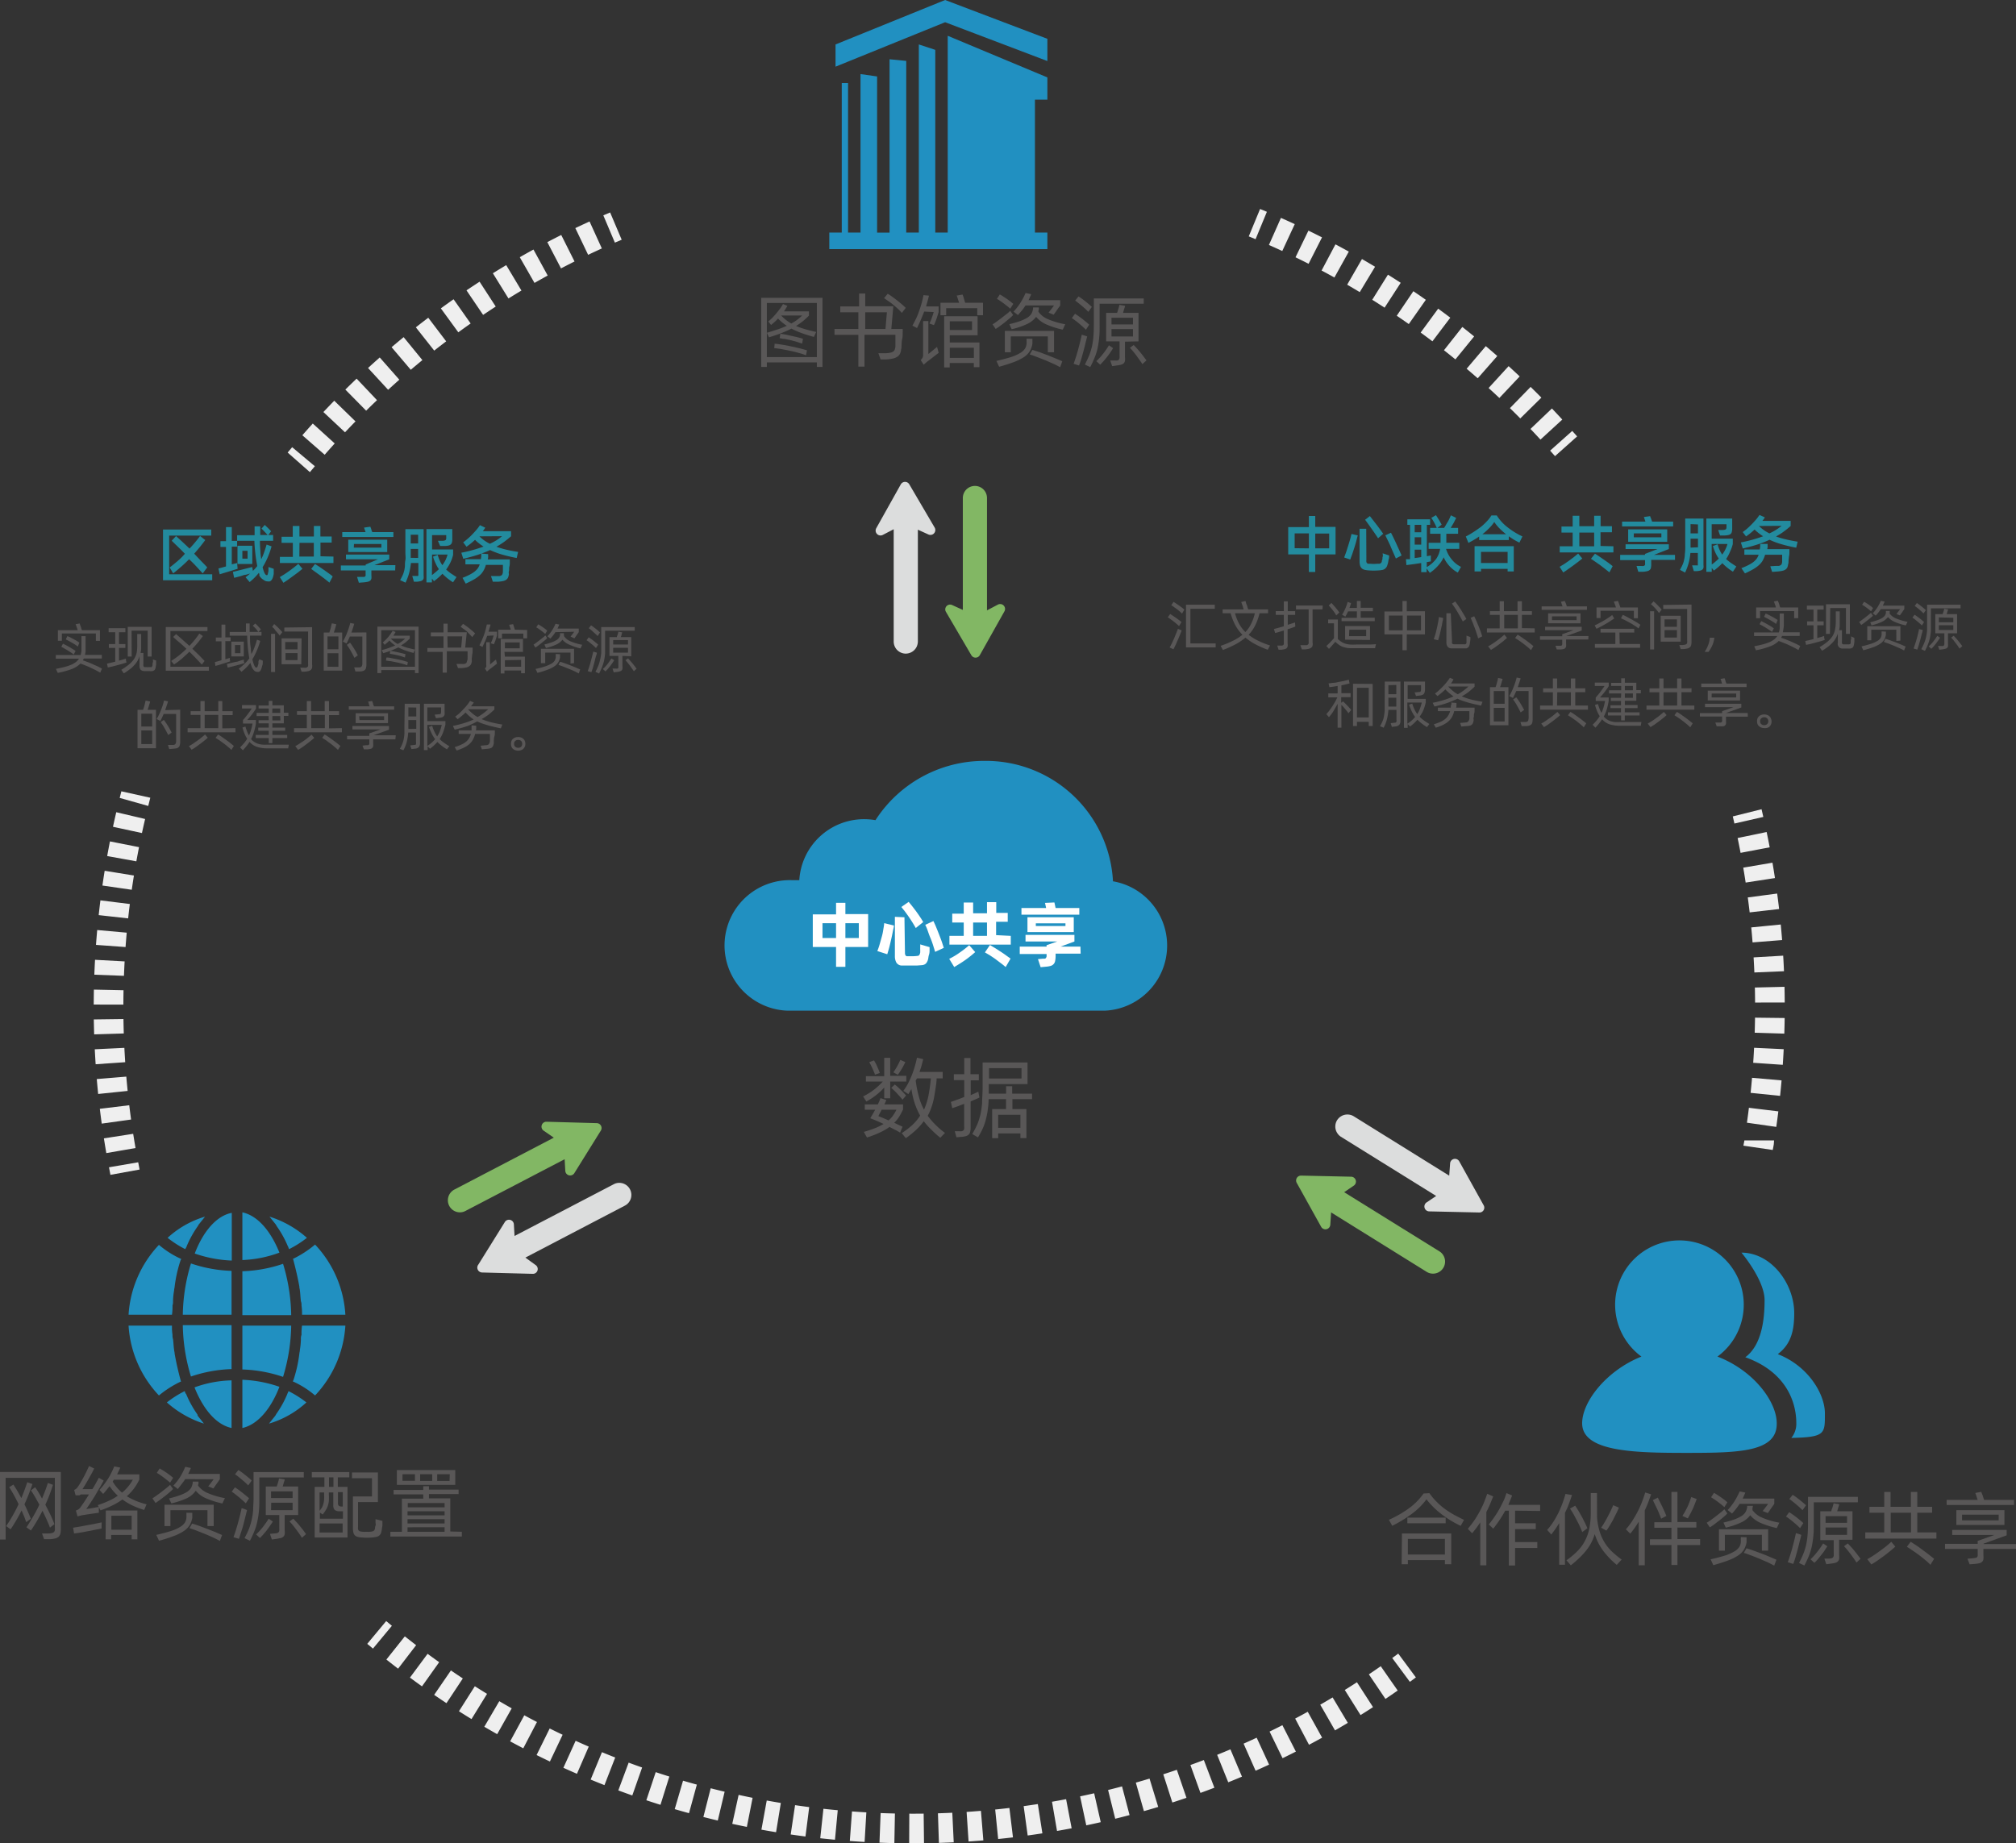 <svg xmlns="http://www.w3.org/2000/svg" viewBox="0 0 272.07 248.83"><rect x="0" y="0" width="272.07" height="248.83" fill="#333333" stroke="none"/><defs><style>.cls-1,.cls-2,.cls-3,.cls-4,.cls-5,.cls-6{fill:none;stroke:#efefef;stroke-miterlimit:10;stroke-width:4px;}.cls-2{stroke-dasharray:2.08 2.08;}.cls-3{stroke-dasharray:1.98 1.98;}.cls-4{stroke-dasharray:1.97 1.97;}.cls-5{stroke-dasharray:2.07 2.07;}.cls-6{stroke-dasharray:2.01 2.01;}.cls-7{fill:#2190c1;}.cls-8{fill:#fff;}.cls-9{fill:#595757;}.cls-10{fill:#238b9e;}.cls-11{fill:#82b764;}.cls-12{fill:#dcdddd;}</style></defs><title>资源 3</title><g id="图层_2" data-name="图层 2"><g id="图层_1-2" data-name="图层 1"><path class="cls-1" d="M40.32,62.41c.22-.25.43-.51.64-.76"/><path class="cls-2" d="M42.31,60.07A112.43,112.43,0,0,1,81.25,31.33"/><path class="cls-1" d="M82.2,30.91l.92-.39"/><path class="cls-1" d="M16.87,158.23c-.06-.33-.13-.65-.19-1"/><path class="cls-3" d="M16.32,155.31a113.21,113.21,0,0,1,1.53-46.1"/><path class="cls-1" d="M18.08,108.25c.09-.32.17-.64.25-1"/><path class="cls-1" d="M189.89,224.82l-.81.6"/><path class="cls-4" d="M187.48,226.56a112.12,112.12,0,0,1-135.11-4.93"/><path class="cls-1" d="M51.61,221l-.77-.64"/><path class="cls-1" d="M235.79,109.72c.08.32.15.65.23,1"/><path class="cls-5" d="M236.46,112.72a113.42,113.42,0,0,1,1.12,40.2"/><path class="cls-1" d="M237.42,153.94c0,.33-.11.66-.16,1"/><path class="cls-1" d="M169.29,30.06l.92.38"/><path class="cls-6" d="M172.06,31.24a112.37,112.37,0,0,1,38,27.51"/><path class="cls-1" d="M210.69,59.5l.66.74"/><path class="cls-7" d="M150.2,118.91a17.17,17.17,0,0,0-17.34-16.2,17.45,17.45,0,0,0-14.71,8,8.9,8.9,0,0,0-1.46-.13,8.75,8.75,0,0,0-8.82,8.23h-1a8.81,8.81,0,0,0-.55,17.62h42.73a8.8,8.8,0,0,0,1.13-17.47Z"/><path class="cls-8" d="M117.16,127.83h-3.07v2.68h-1.26v-2.68h-3.14v-4.4h3.14v-1.56l1.26,0v1.52h3.07Zm-4.33-1.21v-2H111v2Zm3.07-2h-1.81v2h1.81Z"/><path class="cls-8" d="M120.64,124.93c0,.23-.09.5-.15.82s-.13.65-.21,1-.16.71-.25,1.06-.19.68-.29,1l-1.34-.43c.12-.29.23-.61.34-1s.19-.68.28-1,.15-.66.2-1a7.45,7.45,0,0,0,.11-.77Zm1.49,3.7a.67.67,0,0,0,.06.3.26.26,0,0,0,.21.15c.24,0,.48,0,.71,0a6.09,6.09,0,0,0,.72-.05.3.3,0,0,0,.25-.14,1.06,1.06,0,0,0,.11-.33c0-.11,0-.23,0-.35a3.18,3.18,0,0,1,0-.34l0-.39,1.26.37c0,.1,0,.24,0,.41s0,.39-.08.63-.08.43-.12.59a1.47,1.47,0,0,1-.17.42.78.78,0,0,1-.25.26,1,1,0,0,1-.38.12l-.66.05h-.81c-.28,0-.54,0-.79,0l-.58,0a.87.87,0,0,1-.66-.43,1.8,1.8,0,0,1-.18-.84v-5.3l1.29.06Zm.5-6.89.45.55.53.69c.18.25.36.5.53.76a7.64,7.64,0,0,1,.45.73l-1,.8c-.14-.24-.29-.5-.46-.77s-.34-.53-.52-.79-.35-.49-.52-.72l-.45-.56Zm3.34,2.59.19.41q.12.26.24.57c.09.21.18.44.27.67l.27.7c.09.24.17.46.24.68s.14.42.19.59l-1.17.54c-.08-.27-.18-.59-.29-.94s-.24-.7-.37-1-.25-.66-.37-1-.22-.53-.3-.71Z"/><path class="cls-8" d="M128.1,129.43a9.35,9.35,0,0,0,1.41-.84,13.7,13.7,0,0,0,1.29-1l.81.93c-.19.17-.4.35-.64.54s-.47.37-.73.55-.5.34-.76.5l-.7.43Zm8.31-3.1v1.18h-8.28v-1.18h1.93v-1.8h-1.55v-1.2h1.55v-1.5l1.27,0v1.45h1.87v-1.5l1.25,0v1.45H136v1.2h-1.57v1.8Zm-5.08,0h1.87v-1.8h-1.87Zm2.27,1.23.69.42c.25.15.5.32.75.48s.5.33.73.5.44.31.61.44l-.66,1.14c-.2-.18-.43-.36-.67-.54l-.73-.55c-.25-.18-.5-.34-.74-.5l-.66-.39Z"/><path class="cls-8" d="M145.84,128.73h-3.38V129a3.27,3.27,0,0,1-.06.69.83.83,0,0,1-.6.69,2.9,2.9,0,0,1-.62.11l-.74.07-.36-1.09.66-.06.26,0a.23.23,0,0,0,.15-.1.42.42,0,0,0,.09-.19,3,3,0,0,0,0-.34h-3.62v-1h3.62v-.19l1.44-.5h-4.28v-.89H145v.89l-1.87.69h2.68Zm-.18-5.26h-7.81v-.9h3.33l-.15-.69,1.27-.06.16.75h3.2Zm-7,2.35v-2h6.25v2Zm1.13-.82h4v-.36h-4Z"/><path class="cls-9" d="M116.48,148a8.35,8.35,0,0,0,1.49-.92,9.26,9.26,0,0,0,1.16-1.08h-2.27v-.73h2.47v-2.48l.81,0v2.43h2.17V146h-2.17v2.25h-.81V146.8a7.86,7.86,0,0,1-1.06,1,9.29,9.29,0,0,1-1.35.89Zm5,4.89c-.23-.14-.46-.27-.7-.39l-.74-.38a7.23,7.23,0,0,1-1.25.73,13.7,13.7,0,0,1-1.79.7l-.42-.76c.6-.17,1.12-.35,1.55-.52a7.17,7.17,0,0,0,1.11-.55c-.62-.3-1.22-.55-1.79-.77l.33-.57c.12-.19.22-.38.33-.58h-1.4v-.72h1.76l.2-.44c.06-.14.11-.28.16-.41l.78.26-.12.3a2.55,2.55,0,0,0-.13.29h2.51v.69c-.16.33-.33.65-.51.95a4.47,4.47,0,0,1-.68.84l.54.26.58.27Zm-3.41-7.82c0-.13-.09-.27-.15-.43a4.58,4.58,0,0,0-.2-.46l-.21-.44c-.08-.13-.14-.25-.2-.36l.64-.24c.06.09.12.2.2.34s.14.28.21.44.14.32.21.48l.17.44Zm.47,5.59.67.27.71.31a3.82,3.82,0,0,0,.61-.67,6.24,6.24,0,0,0,.45-.77h-2a3,3,0,0,1-.23.44Zm3.26-2.22c-.23-.28-.48-.56-.74-.84a9,9,0,0,0-.78-.75l.48-.45a7.56,7.56,0,0,1,.74.66c.28.27.54.55.78.82Zm.38-5.07q-.09.19-.21.42c-.08.16-.17.31-.26.47l-.28.45c-.1.15-.19.27-.27.37l-.6-.33.24-.35.26-.43.24-.46c.08-.16.14-.3.2-.44Zm3,7.22a11.08,11.08,0,0,0,2.35,2.34l-.63.65a13.65,13.65,0,0,1-1.23-1.11,9,9,0,0,1-1-1.12,9.2,9.2,0,0,1-1,1.14,15.62,15.62,0,0,1-1.42,1.15l-.56-.68a11.36,11.36,0,0,0,1.49-1.15,6.48,6.48,0,0,0,1-1.22,9.25,9.25,0,0,1-.75-1.71A11.39,11.39,0,0,1,123,147l-.2.34-.21.35-.68-.44a8,8,0,0,0,.64-1c.19-.38.37-.77.53-1.18a11.25,11.25,0,0,0,.4-1.2c.12-.4.2-.76.27-1.1l.84.2c-.06.29-.14.58-.22.87s-.18.57-.28.86h3.13v.87h-.82c0,.55-.1,1.06-.17,1.53s-.14.92-.23,1.33a9.29,9.29,0,0,1-.34,1.16A6.25,6.25,0,0,1,125.19,150.63Zm-1.6-4.73A14.7,14.7,0,0,0,124,148a7.93,7.93,0,0,0,.7,1.79,9.08,9.08,0,0,0,.6-1.89,21.22,21.22,0,0,0,.32-2.33h-1.87Z"/><path class="cls-9" d="M132.18,148.15c-.15.08-.33.16-.54.25l-.65.28v3.5a2.5,2.5,0,0,1-.06.61.75.75,0,0,1-.22.38.93.93,0,0,1-.42.21,3,3,0,0,1-.68.09l-.53.05-.23-.82.59,0a1.71,1.71,0,0,0,.36,0,.68.68,0,0,0,.21-.11.36.36,0,0,0,.11-.21,1.58,1.58,0,0,0,0-.34V149l-.88.34-.73.25-.18-.85.8-.28c.32-.11.65-.24,1-.38v-2.28h-1.4V145h1.4v-2.18l.84,0V145h1.13v.83H131v2l.57-.25.46-.22.09.48Zm4.45.22v1.34h1.89v3.92h-.81V153h-3v.64h-.81v-3.93h1.87v-1.34h-2.35c0,.57-.07,1.09-.13,1.55a11.44,11.44,0,0,1-.27,1.3,7.37,7.37,0,0,1-.42,1.17,9.25,9.25,0,0,1-.62,1.14l-.77-.45a12.76,12.76,0,0,0,.68-1.31,8.76,8.76,0,0,0,.43-1.34,11.36,11.36,0,0,0,.22-1.58c0-.59.07-1.27.07-2.06v-3.37h6.06v2.92h-5.23v.94c0,.12,0,.24,0,.35h2.34v-1l.82,0v1h2.68v.74Zm-3.15-4.18v1.39h4.38v-1.39Zm4.23,6.29h-3v1.76h3Z"/><path class="cls-9" d="M111,40.2v9.33h-.76v-.61h-6.75v.61h-.76V40.2Zm-.76,8v-7.3h-6.75v7.3ZM107.43,44a11.86,11.86,0,0,0,1.27.45c.45.12.93.25,1.45.36l-.31.67c-.63-.17-1.2-.35-1.69-.53a11.21,11.21,0,0,1-1.34-.59,14.32,14.32,0,0,1-1.35.6q-.73.29-1.68.57l-.29-.61c.54-.15,1-.31,1.47-.46s.85-.32,1.22-.48A6.88,6.88,0,0,1,105,43a4.78,4.78,0,0,1-.45.45l-.49.42-.37-.48a7.13,7.13,0,0,0,.58-.53c.19-.2.37-.4.54-.61s.33-.41.48-.61.27-.41.38-.6l.59.25c-.13.24-.29.49-.46.74h3.37v.58c-.27.27-.55.53-.83.76A9.2,9.2,0,0,1,107.43,44Zm-2.89,2.4a9.56,9.56,0,0,1,1,.13c.39.06.78.13,1.19.22l1.17.26,1,.27-.12.68a8.88,8.88,0,0,0-.95-.31c-.38-.11-.76-.2-1.17-.29s-.79-.16-1.17-.23-.7-.11-1-.13Zm.77-1.35.68.11.83.18.84.19.7.19-.1.66-.68-.22-.83-.23-.84-.18c-.27,0-.5-.08-.69-.1Zm.11-2.46a5.63,5.63,0,0,0,1.37,1.08,6,6,0,0,0,1.46-1.08Z"/><path class="cls-9" d="M120.29,44.41h1.53a5.1,5.1,0,0,1,0,.55c0,.26,0,.53-.07.82s-.06.56-.08.82,0,.44-.06.55a1.7,1.7,0,0,1-.15.6,1,1,0,0,1-.36.4,1.63,1.63,0,0,1-.61.25,5,5,0,0,1-.92.12l-.73,0-.3-.84,1,0a3,3,0,0,0,.6-.07,1,1,0,0,0,.39-.15.51.51,0,0,0,.21-.25,1.84,1.84,0,0,0,.1-.39c0-.06,0-.17,0-.33s0-.32,0-.49,0-.33,0-.48,0-.26,0-.33h-4.17v4.3h-.83V45.2h-3.22v-.79h3.22V42.15H113.4v-.79h2.54V39.62l.83,0v1.72h3.79Zm-3.52,0h2.73l.19-2.26h-2.92Zm4.94-2.17a5.82,5.82,0,0,0-.5-.52c-.21-.2-.43-.38-.65-.57s-.46-.36-.68-.51l-.57-.39.49-.6c.16.09.35.22.58.38l.68.51.65.54a6.66,6.66,0,0,1,.52.48Z"/><path class="cls-9" d="M124.72,42.06c-.13.36-.28.71-.43,1.07s-.33.73-.53,1.15l-.62-.32c.19-.36.36-.7.51-1s.28-.66.4-1,.23-.68.32-1,.18-.72.26-1.12l.74.07c-.07.28-.13.53-.2.77s-.13.46-.19.68h1.69v.77c-.09.3-.18.6-.28.9a8.14,8.14,0,0,1-.35.86l-.61-.22a5.57,5.57,0,0,0,.32-.76c.09-.25.18-.52.26-.79Zm.57,5.73.27-.23.34-.27.32-.27a2.07,2.07,0,0,0,.24-.2l.22.81-.26.2-.42.32-.43.34-.31.23c-.09.06-.19.15-.3.24l-.3.27-.41-.63a1,1,0,0,0,.27-.35.91.91,0,0,0,.06-.35V43.34l.71,0Zm7.37-6.92v1.68h-.77V41.6h-4.2v.95h-.77V40.87h2.51c-.05-.18-.11-.37-.17-.54a3,3,0,0,0-.15-.43l.79-.14a3.82,3.82,0,0,1,.18.52c.06.21.12.41.18.59Zm-4.48,5.36h4v3.33h-.76V49h-3.25v.6h-.75V42.69h4.51v2.57h-3.76Zm0-2.86v1.18h3V43.37Zm0,3.57v1.37h3.25V46.94Z"/><path class="cls-9" d="M136.73,42.52a3.59,3.59,0,0,1-.43.41l-.68.57c-.25.2-.49.38-.73.55a4.25,4.25,0,0,1-.52.35l-.42-.62a5.06,5.06,0,0,0,.5-.33l.72-.53c.24-.19.47-.38.7-.55s.37-.32.46-.41l.23.32Zm2.6,3.21c0,.08,0,.19,0,.33s0,.25,0,.35a3,3,0,0,1-.36,1,2.65,2.65,0,0,1-.78.79,7.06,7.06,0,0,1-1.35.67c-.55.21-1.23.42-2,.64l-.37-.79c.8-.18,1.45-.36,2-.53a6.46,6.46,0,0,0,1.21-.54,2,2,0,0,0,.64-.58,1.57,1.57,0,0,0,.22-.66,2.53,2.53,0,0,0,0-.35c0-.14,0-.26,0-.34Zm-3-4.06c-.11-.11-.25-.23-.41-.36l-.49-.37c-.16-.12-.32-.24-.48-.34a4.42,4.42,0,0,0-.41-.26l.39-.59a3.81,3.81,0,0,1,.44.26l.52.34.49.36.37.31Zm5.08,5.88V45.41h-5v2.14h-.8V44.66h6.64v2.89Zm-1.27-5.47a3,3,0,0,0,1.27,1,10.84,10.84,0,0,0,2.35.69l-.34.73a12,12,0,0,1-2.26-.73,3.78,3.78,0,0,1-1.33-1,3.22,3.22,0,0,1-1.18.95,10.19,10.19,0,0,1-2.12.72l-.31-.68c.53-.13,1-.26,1.37-.39a6.62,6.62,0,0,0,.94-.42,1.84,1.84,0,0,0,.57-.47,1.33,1.33,0,0,0,.26-.55l.06-.24a.61.61,0,0,1,0-.19l.78,0a1.57,1.57,0,0,0,0,.16c0,.07,0,.15-.05.23Zm-1.74-.85a8.12,8.12,0,0,1-.48.67l-.54.63-.6-.46a7.91,7.91,0,0,0,.94-1.21,10.2,10.2,0,0,0,.69-1.31l.76.16q-.18.43-.36.81h4.27v.7c0,.07-.11.16-.19.28l-.27.38-.25.37-.17.23-.69-.28.15-.19.21-.27.22-.29a2.19,2.19,0,0,0,.15-.22Zm.93,6,1,.32,1.09.41,1.06.43c.34.14.63.26.88.38l-.29.8c-.25-.14-.55-.3-.9-.46l-1.09-.48-1.11-.43c-.36-.14-.68-.26-1-.35Z"/><path class="cls-9" d="M146.55,44.51c-.13-.13-.27-.27-.44-.42s-.33-.29-.51-.44-.34-.28-.51-.4a4.07,4.07,0,0,0-.44-.31l.43-.59.46.31.52.38.5.41c.17.14.31.26.43.38Zm.17.91c-.07.26-.14.55-.22.87s-.16.66-.25,1-.19.69-.29,1.05-.22.69-.34,1l-.73-.23c.23-.63.44-1.29.63-2s.35-1.34.47-1.93l.37.11Zm.16-3.33-.39-.38-.49-.43-.5-.4a3.44,3.44,0,0,0-.4-.3l.45-.57.43.29.49.37.48.4a5.17,5.17,0,0,1,.4.36Zm1.52,1.72c0,.66,0,1.25-.06,1.76a13.78,13.78,0,0,1-.21,1.42,7.81,7.81,0,0,1-.4,1.27,12.11,12.11,0,0,1-.6,1.29l-.72-.34c.23-.45.43-.87.59-1.26a9.8,9.8,0,0,0,.37-1.2,10.31,10.31,0,0,0,.19-1.31q.06-.69.06-1.59V40.29h6.73V41H148.4ZM150.22,47c-.11.18-.24.37-.38.58s-.28.4-.43.59-.31.39-.47.57l-.46.49-.52-.48a8.7,8.7,0,0,0,.91-1,11.66,11.66,0,0,0,.79-1.14Zm1.6-.88v2.06a2.61,2.61,0,0,1,0,.54.67.67,0,0,1-.18.33.83.83,0,0,1-.35.18,4.08,4.08,0,0,1-.54.1l-.66.09-.26-.76.65,0a1.94,1.94,0,0,0,.33,0,.44.44,0,0,0,.19-.12.51.51,0,0,0,.09-.21,3.16,3.16,0,0,0,0-.35V46.08h-1.81V42.23h1.48c.06-.18.12-.36.17-.54a4.75,4.75,0,0,0,.14-.54l.76.13c0,.14-.08.3-.13.46s-.09.33-.14.49h2.09v3.85ZM150,42.89v.9h2.9v-.9Zm0,2.53h2.9v-1H150Zm3,1.15.44.47c.16.18.32.36.47.55s.3.37.44.56l.37.5-.55.5c-.11-.17-.23-.36-.38-.56l-.43-.6-.44-.56c-.15-.18-.3-.34-.43-.48Z"/><path class="cls-9" d="M192.91,201.56a8.18,8.18,0,0,0,1,1.19,8.77,8.77,0,0,0,1.17,1,11.78,11.78,0,0,0,1.25.78c.43.23.84.44,1.25.63l-.45.81a13.87,13.87,0,0,1-2.76-1.71,10.92,10.92,0,0,1-1.86-1.87,9.19,9.19,0,0,1-1.95,1.94,16.65,16.65,0,0,1-2.67,1.63l-.45-.81a14.41,14.41,0,0,0,2.88-1.68,8.52,8.52,0,0,0,1.8-1.87ZM189.2,207h6.65v4.15H195v-.56h-5v.56h-.84Zm5.9-2.14v.76h-5.17v-.76ZM190,207.73v2.11h5v-2.11Z"/><path class="cls-9" d="M201.52,202c-.13.3-.26.63-.41,1s-.32.72-.52,1.11v7.19h-.82V205.5a14.79,14.79,0,0,1-1.1,1.47l-.58-.6a14.59,14.59,0,0,0,.93-1.22c.27-.41.51-.82.72-1.22a11.4,11.4,0,0,0,.56-1.18c.15-.39.29-.76.41-1.11Zm2.95,1.92v1.7h2.79v.79h-2.79v1.75h3v.8h-3v2.36h-.84v-7.4h-.49c-.2.37-.43.75-.69,1.15s-.57.83-.93,1.28l-.6-.57a13.57,13.57,0,0,0,.82-1.1,12.1,12.1,0,0,0,.65-1.06c.19-.35.36-.7.51-1s.28-.71.41-1.07l.76.32c-.08.2-.15.4-.24.61s-.17.42-.27.66h4.29v.82Z"/><path class="cls-9" d="M212.15,201.81c-.14.43-.29.85-.44,1.25s-.32.78-.51,1.16v7h-.78v-5.62c-.16.27-.34.54-.51.79l-.55.75-.56-.62a9.86,9.86,0,0,0,.77-1c.25-.38.48-.79.7-1.21a15.15,15.15,0,0,0,1-2.65Zm3.38,3a8.83,8.83,0,0,0,.32,1.82,6.44,6.44,0,0,0,.64,1.49,6.36,6.36,0,0,0,1,1.27,13.36,13.36,0,0,0,1.36,1.13l-.66.72a11.14,11.14,0,0,1-1.79-1.85,7.41,7.41,0,0,1-1.18-2.31,6.65,6.65,0,0,1-.47,1.17,6.77,6.77,0,0,1-.69,1.05,9.55,9.55,0,0,1-.92,1,14.79,14.79,0,0,1-1.15,1l-.59-.68a10.4,10.4,0,0,0,1.54-1.3,5.63,5.63,0,0,0,1-1.41,6,6,0,0,0,.56-1.66,10.25,10.25,0,0,0,.18-2v-2.71l.84,0Zm-2,2c-.09-.25-.21-.52-.34-.81s-.29-.58-.44-.87-.3-.57-.45-.83-.29-.48-.42-.66l.7-.39c.12.17.26.39.41.64s.3.52.46.8.29.57.43.84.25.53.35.76Zm4.95-3.3c-.09.22-.2.47-.34.75s-.28.57-.43.86-.32.56-.48.83-.31.49-.44.66l-.71-.39a6.19,6.19,0,0,0,.42-.65c.16-.26.31-.53.46-.82s.3-.57.43-.85.24-.51.32-.72Z"/><path class="cls-9" d="M222.83,201.71q-.15.42-.36,1c-.14.37-.31.76-.5,1.18v7.4h-.82v-5.88c-.16.27-.34.55-.53.82s-.39.53-.61.79l-.59-.58a8.9,8.9,0,0,0,.91-1.21c.27-.43.52-.86.74-1.3s.4-.86.56-1.28.29-.82.4-1.18Zm6.61,6.85h-3.06v2.69h-.81v-2.69h-2.9v-.78h2.9v-1.55h-2.31v-.75h2.31v-4.09l.81,0v4.06h2.55v.75h-2.55v1.55h3.06ZM224.18,205c-.18-.49-.37-.95-.58-1.39l-.54-1.11.67-.34.56,1.13c.21.44.41.88.6,1.34Zm4.8-2.65c-.08.21-.16.41-.23.61l-.25.61c-.1.21-.2.42-.32.65s-.25.48-.4.74l-.73-.33a11.2,11.2,0,0,0,.74-1.34c.17-.4.32-.8.45-1.21Z"/><path class="cls-9" d="M233.11,204.29a3.3,3.3,0,0,1-.42.41q-.31.28-.69.57l-.72.55a5.06,5.06,0,0,1-.53.35l-.42-.62q.16-.09.51-.33l.71-.53.7-.55c.22-.18.37-.32.46-.41l.24.33Zm2.6,3.22c0,.08,0,.18,0,.32s0,.25,0,.35a3,3,0,0,1-.36,1,2.54,2.54,0,0,1-.78.79,6.52,6.52,0,0,1-1.35.67c-.55.21-1.23.42-2,.64l-.36-.79c.79-.18,1.45-.36,2-.53a6.46,6.46,0,0,0,1.21-.54,2,2,0,0,0,.64-.58,1.4,1.4,0,0,0,.22-.66,1.56,1.56,0,0,0,0-.35c0-.14,0-.26,0-.34Zm-3-4.07-.42-.36-.48-.37c-.17-.12-.33-.24-.49-.34s-.29-.19-.4-.26l.39-.59a4.9,4.9,0,0,1,.44.26l.51.34.49.36.37.31Zm5.07,5.88v-2.14h-5v2.14h-.8v-2.89h6.64v2.89Zm-1.27-5.47a3,3,0,0,0,1.27,1,10.3,10.3,0,0,0,2.35.69l-.34.73a12,12,0,0,1-2.26-.73,3.87,3.87,0,0,1-1.33-1,3.14,3.14,0,0,1-1.18.95,10,10,0,0,1-2.12.72l-.31-.68c.53-.13,1-.26,1.37-.39a5.66,5.66,0,0,0,.94-.42,1.84,1.84,0,0,0,.57-.47,1.33,1.33,0,0,0,.26-.55l.06-.24a1.18,1.18,0,0,1,0-.19l.78,0a15.06,15.06,0,0,0-.07.39Zm-1.74-.85a8.12,8.12,0,0,1-.48.67c-.17.21-.35.43-.54.64l-.6-.47a7.91,7.91,0,0,0,.94-1.21,10.2,10.2,0,0,0,.69-1.31l.76.16q-.18.44-.36.81h4.27v.7a2.8,2.8,0,0,1-.19.28l-.27.38-.25.37a2.65,2.65,0,0,0-.16.23l-.7-.28.15-.19a3.17,3.17,0,0,0,.21-.27l.22-.29a2.19,2.19,0,0,0,.15-.22Zm.93,6c.3.09.64.2,1,.33l1.09.4c.36.14.72.28,1.06.43l.89.38-.3.8c-.25-.14-.55-.29-.9-.46l-1.09-.47c-.38-.16-.75-.31-1.11-.44s-.68-.26-1-.35Z"/><path class="cls-9" d="M242.93,206.28c-.13-.13-.27-.27-.44-.42s-.33-.29-.51-.44-.34-.28-.51-.4a4.07,4.07,0,0,0-.44-.31l.43-.59.46.31.52.38.5.41c.17.14.31.26.43.38Zm.17.91c-.06.26-.14.55-.22.87s-.16.66-.25,1-.19.69-.29,1.05-.22.69-.33,1l-.74-.23c.23-.63.44-1.29.63-2s.35-1.34.47-1.93l.37.11Zm.16-3.33c-.1-.11-.24-.23-.39-.38l-.49-.43-.49-.4a4.5,4.5,0,0,0-.41-.3l.45-.57c.12.08.27.17.43.29l.49.37.48.4a5.17,5.17,0,0,1,.4.36Zm1.52,1.73c0,.65,0,1.24-.06,1.75a13.78,13.78,0,0,1-.21,1.42,8.9,8.9,0,0,1-.39,1.27c-.17.41-.37.84-.61,1.29l-.72-.34a13.7,13.7,0,0,0,.59-1.26,8.32,8.32,0,0,0,.37-1.2,10.06,10.06,0,0,0,.19-1.31q.06-.69.06-1.59v-3.56h6.73v.73h-5.95Zm1.83,3.14c-.12.18-.25.37-.38.58s-.29.4-.44.59-.31.39-.46.57-.32.34-.47.49l-.52-.48a8.7,8.7,0,0,0,.91-1,10.15,10.15,0,0,0,.79-1.14Zm1.59-.88v2.06a2.61,2.61,0,0,1,0,.54.67.67,0,0,1-.18.33.79.79,0,0,1-.34.18,3.22,3.22,0,0,1-.55.1l-.66.09-.26-.76.65,0a1.94,1.94,0,0,0,.33-.05.33.33,0,0,0,.19-.12.41.41,0,0,0,.09-.21,3.16,3.16,0,0,0,0-.35v-1.76h-1.81V204h1.49c0-.18.11-.36.16-.54a4.75,4.75,0,0,0,.14-.54l.76.13c0,.14-.08.3-.13.46s-.09.33-.14.49H250v3.85Zm-1.83-3.19v.9h2.9v-.9Zm0,2.53h2.9v-1h-2.9Zm3,1.15.44.47c.16.18.32.36.47.55s.3.37.44.56.27.35.37.5l-.55.5c-.11-.17-.23-.36-.37-.56l-.44-.6c-.15-.19-.29-.38-.44-.56s-.29-.34-.43-.48Z"/><path class="cls-9" d="M261.33,206.85v.84h-9.6v-.84h2.56V204.2h-2v-.8h2v-2l.85,0v2h2.74v-2l.87,0v2h2v.8h-2v2.65ZM252,210.47c.23-.13.5-.28.8-.48s.59-.4.89-.62.59-.43.86-.65.5-.42.69-.6l.54.65c-.19.19-.43.39-.7.61s-.57.45-.87.68l-.88.63c-.3.2-.56.36-.78.49Zm3.16-3.62h2.74V204.2h-2.74Zm2.69,1.27c.22.13.47.3.76.49s.58.4.87.62.58.42.85.64l.69.55-.5.81a6.39,6.39,0,0,0-.69-.64c-.27-.23-.55-.45-.84-.67s-.59-.43-.88-.62a8.89,8.89,0,0,0-.77-.5Z"/><path class="cls-9" d="M272.07,209.09h-4.4v.82a3.09,3.09,0,0,1,0,.58.69.69,0,0,1-.18.34.79.79,0,0,1-.34.18,4.5,4.5,0,0,1-.55.09l-.79.06-.29-.75.78-.07.33-.05a.38.38,0,0,0,.18-.09.38.38,0,0,0,.09-.19,3.22,3.22,0,0,0,0-.33v-.59h-4.41v-.69h4.41V208l2.26-.8h-5.7v-.68h7.35v.73l-3.11,1.12v.06h4.4Zm-.26-5.94h-9.1v-.69h4.18c-.05-.17-.11-.34-.16-.51l-.15-.42.8-.15.19.49.19.59h4.05Zm-7.79,2.7v-2h6.49v2Zm.77-.62h4.94v-.77h-4.94Z"/><path class="cls-7" d="M227.65,196.12c-7.1,0-14.13-.14-14.13-4,0-2.94,3.32-7.14,8-9a8.68,8.68,0,1,1,10.26,0c4.92,1.89,8,6.11,8,9C239.85,196,234.74,196.12,227.65,196.12Z"/><path class="cls-7" d="M241.75,194.1a3,3,0,0,0,.67-2c0-2.9-1.41-6.94-6.88-8.89,2.14-1.59,2.6-4.86,2.6-7.72,0-2.09-1.89-4.9-3.12-6.4,4,0,7.12,4.17,7.12,8.17,0,2.4-.45,4.2-2.22,5.53,4.08,1.58,6.36,5.35,6.36,8C246.28,193.55,246.36,194,241.75,194.1Z"/><path class="cls-9" d="M8.21,198.7v7.65a3,3,0,0,1-.06.67.88.88,0,0,1-.25.43,1.07,1.07,0,0,1-.49.23,4.14,4.14,0,0,1-.81.09l-.65,0L5.67,207l.8,0a3,3,0,0,0,.49-.05.6.6,0,0,0,.3-.13.44.44,0,0,0,.14-.25,1.66,1.66,0,0,0,0-.42v-6.66H.76v8.33H0V198.7Zm-4.67,6.77-.27-.74-.36-.84c-.23.47-.47.92-.72,1.34s-.5.83-.76,1.21L.83,206c.3-.43.59-.9.87-1.39s.55-1,.81-1.57c-.22-.45-.44-.88-.67-1.29s-.42-.74-.6-1l.57-.35c.15.23.32.5.51.82s.37.66.56,1c.15-.35.29-.7.42-1.06s.26-.72.38-1.08l.7.25c-.16.47-.33.93-.51,1.39s-.37.9-.57,1.34c.18.37.34.72.49,1.06s.27.63.37.89Zm3.2.74c-.1-.3-.25-.65-.43-1.05s-.37-.81-.58-1.23a22.17,22.17,0,0,1-1.56,2.67l-.6-.43c.32-.48.63-1,.92-1.49s.56-1,.82-1.57q-.32-.59-.6-1.08c-.2-.34-.38-.62-.54-.85l.57-.42c.14.19.29.42.45.68s.32.55.48.85a21.91,21.91,0,0,0,.79-2.11l.69.25c-.15.46-.3.91-.47,1.36s-.36.89-.56,1.33c.25.48.49.95.71,1.41s.39.87.51,1.21Z"/><path class="cls-9" d="M13.71,205.93l0,.4-.88.17-1,.2-1,.18L10,207l-.14-.78.86-.14,1.06-.2,1.07-.2.87-.18Zm-3-4.08-.26,0-.25,0-.19-.73a1.39,1.39,0,0,0,.25-.14,1.11,1.11,0,0,0,.18-.19,4.79,4.79,0,0,0,.33-.5c.14-.22.28-.47.43-.74s.3-.55.44-.85.27-.56.38-.81l.69.34c-.12.25-.25.51-.4.78l-.44.78c-.15.26-.28.49-.41.7s-.24.39-.33.52h1l.34,0c.17-.27.33-.54.47-.8l.4-.73.65.38c-.16.3-.34.64-.56,1s-.43.74-.65,1.11l-.64,1-.5.73.4-.06.49-.08.47-.09a1.65,1.65,0,0,0,.34-.07l0,.8-.42.06-.7.1-.72.11-.45.07a1.64,1.64,0,0,1-.28.07l-.31.08-.22-.79a1.65,1.65,0,0,0,.35-.16,1.15,1.15,0,0,0,.27-.27l.51-.74c.2-.3.41-.64.64-1l-.38,0-.38,0-.33,0Zm6.38.11a9.24,9.24,0,0,0,2.69,1.1l-.32.76a10.84,10.84,0,0,1-1.57-.59,9,9,0,0,1-1.37-.82,9.4,9.4,0,0,1-1.32.79,14.25,14.25,0,0,1-1.64.68l-.36-.71a13.07,13.07,0,0,0,1.48-.58,6.8,6.8,0,0,0,1.22-.69,6.69,6.69,0,0,1-.59-.6,6.22,6.22,0,0,1-.52-.69l-.44.55c-.14.18-.29.35-.43.5l-.5-.54a7.43,7.43,0,0,0,.6-.71c.2-.26.39-.54.57-.82s.33-.56.47-.85.26-.55.36-.8l.81.17-.2.45-.23.46h3v.72a7.84,7.84,0,0,1-.72,1.19A7,7,0,0,1,17.08,202Zm-2.81,1.94h4.26v3.89h-.77v-.59H15v.59h-.75Zm.75.7v1.89h2.74V204.6Zm.18-4.6a6.08,6.08,0,0,0,1.26,1.49,6.17,6.17,0,0,0,1.46-1.75H15.36Z"/><path class="cls-9" d="M23.35,201a4.64,4.64,0,0,1-.43.41c-.21.18-.43.37-.68.56s-.49.38-.73.55-.4.29-.52.36l-.42-.62c.11-.07.28-.18.5-.34s.47-.33.72-.53l.7-.55a4.57,4.57,0,0,0,.46-.41l.24.33Zm2.6,3.21c0,.08,0,.19,0,.32s0,.25,0,.35a2.93,2.93,0,0,1-.36,1,2.65,2.65,0,0,1-.78.79,6.52,6.52,0,0,1-1.35.67,19.44,19.44,0,0,1-2,.64l-.37-.79c.8-.18,1.45-.36,2-.53a5.38,5.38,0,0,0,1.21-.54,1.83,1.83,0,0,0,.64-.58,1.52,1.52,0,0,0,.22-.66,2.36,2.36,0,0,0,0-.34c0-.15,0-.26,0-.34Zm-3-4.07c-.11-.11-.25-.22-.41-.35l-.49-.38-.48-.34a4.13,4.13,0,0,0-.41-.25l.39-.6.44.26.52.34.49.36.37.31ZM28,206v-2.14H23V206h-.8v-2.88h6.64V206Zm-1.27-5.47a3,3,0,0,0,1.27,1,10.78,10.78,0,0,0,2.35.7l-.34.72a12.09,12.09,0,0,1-2.26-.72,3.67,3.67,0,0,1-1.33-1,3.14,3.14,0,0,1-1.18,1,10.87,10.87,0,0,1-2.12.71l-.31-.67a13.09,13.09,0,0,0,1.37-.4,5.7,5.7,0,0,0,.94-.41,2,2,0,0,0,.57-.48,1.35,1.35,0,0,0,.26-.54l.06-.25a.69.69,0,0,1,0-.19l.78,0a1.39,1.39,0,0,0,0,.17c0,.07,0,.14-.05.22ZM25,199.66a8,8,0,0,1-.48.66L24,201l-.6-.47a7.45,7.45,0,0,0,.94-1.21A10.08,10.08,0,0,0,25,198l.76.16c-.12.29-.24.56-.36.8h4.27v.71l-.19.28-.27.38-.25.36-.17.23-.69-.28.15-.18c.06-.09.14-.18.21-.28l.22-.29.15-.21Zm.93,6c.3.09.64.2,1,.33l1.09.41,1.06.42.89.39-.3.8a9.26,9.26,0,0,0-.9-.46c-.35-.17-.72-.32-1.09-.48l-1.11-.44c-.36-.14-.68-.25-1-.35Z"/><path class="cls-9" d="M33.17,202.93c-.13-.13-.27-.27-.44-.41s-.33-.3-.51-.44-.34-.28-.51-.41a4.07,4.07,0,0,0-.44-.31l.43-.59.46.31.52.39.5.41c.16.13.31.25.43.37Zm.17.92c-.07.26-.14.55-.22.87s-.16.65-.25,1-.19.69-.3,1-.21.7-.33,1l-.73-.22c.23-.63.44-1.3.63-2s.35-1.33.47-1.92l.37.11Zm.16-3.34-.39-.38-.49-.42c-.17-.15-.34-.28-.5-.41a4.75,4.75,0,0,0-.4-.29l.45-.58.43.29.49.38.48.39c.16.14.29.25.4.36ZM35,202.24c0,.66,0,1.24-.06,1.75a11.16,11.16,0,0,1-.22,1.42,6.91,6.91,0,0,1-.39,1.27,13.21,13.21,0,0,1-.6,1.3l-.73-.35q.36-.67.6-1.26a8.29,8.29,0,0,0,.36-1.2,8.43,8.43,0,0,0,.2-1.3c0-.47.06-1,.06-1.6v-3.56H41v.73H35Zm1.82,3.15c-.11.18-.24.37-.38.57s-.28.4-.43.6-.31.38-.47.56-.31.35-.46.49l-.52-.48a8.7,8.7,0,0,0,.91-1,11.55,11.55,0,0,0,.79-1.13Zm1.6-.88v2.06a2.5,2.5,0,0,1,0,.53.59.59,0,0,1-.18.33.84.84,0,0,1-.35.19c-.14,0-.32.07-.54.1l-.66.09-.26-.76.65-.06a1.28,1.28,0,0,0,.33-.05.36.36,0,0,0,.19-.11.51.51,0,0,0,.09-.21,3.21,3.21,0,0,0,0-.36v-1.75H35.87v-3.85h1.48c.06-.19.12-.36.17-.54a4.92,4.92,0,0,0,.14-.55l.76.13c0,.15-.08.3-.13.47s-.09.33-.14.49h2.09v3.85Zm-1.84-3.19v.9h2.91v-.9Zm0,2.53h2.91v-1H36.6Zm3,1.15.44.47c.16.17.32.36.47.55l.44.55.37.51-.55.5c-.11-.18-.23-.36-.38-.57s-.28-.4-.43-.59l-.44-.57c-.15-.18-.3-.34-.43-.47Z"/><path class="cls-9" d="M42.08,198.71h5.06v.71H45.59v1.29H46.9v6.83H42.47v-6.83h1.31v-1.29h-1.7ZM45.82,204a1,1,0,0,1-.64-.17.83.83,0,0,1-.2-.63v-1.74h-.6v.35a6.88,6.88,0,0,1,0,.83,3.2,3.2,0,0,1-.15.66,3,3,0,0,1-.28.57,4.85,4.85,0,0,1-.4.56l-.38-.25V205h3.11v-1Zm-2.69-2.54v2.47a3.05,3.05,0,0,0,.32-.44,2.53,2.53,0,0,0,.19-.48,3.06,3.06,0,0,0,.1-.57,5.5,5.5,0,0,0,0-.74v-.24Zm3.11,5.41v-1.22H43.13v1.22ZM45,199.42h-.6v1.29H45Zm.61,2v1.48a.5.5,0,0,0,.11.36.65.65,0,0,0,.39.1h.15v-1.94Zm6,3.88c0,.19,0,.34,0,.45s0,.27-.05.46a3.77,3.77,0,0,1-.12.66.84.84,0,0,1-.23.38.81.81,0,0,1-.39.2,3.81,3.81,0,0,1-.61.09,7.61,7.61,0,0,1-1.35,0,2.8,2.8,0,0,1-.59-.08.87.87,0,0,1-.38-.21.81.81,0,0,1-.2-.38,2.68,2.68,0,0,1-.06-.63V202H50.2v-2.46H47.5v-.78H51v4H48.32v3.31a1.52,1.52,0,0,0,0,.34.37.37,0,0,0,.31.31,2.27,2.27,0,0,0,.34.05,3.38,3.38,0,0,0,.47,0,3.48,3.48,0,0,0,.47,0,1.49,1.49,0,0,0,.37-.06.33.33,0,0,0,.21-.13.54.54,0,0,0,.12-.24c0-.1,0-.23.07-.4s0-.25,0-.42,0-.32,0-.45Z"/><path class="cls-9" d="M62.33,206.77v.64H52.68v-.64h1.56V202.3h2.88v-.58h-4v-.6h4v-.5l.77,0v.46h4v.6h-4v.58h2.88v4.47Zm-.89-6.33H53.56v-2h7.88Zm-7.12-.55H56V199H54.32Zm.71,3v.58H60v-.58ZM60,204H55v.55H60ZM55,205.07v.58H60v-.58Zm0,1.7H60v-.61H55ZM56.7,199v.91h1.63V199Zm4,0H59v.91h1.67Z"/><path class="cls-7" d="M31.25,192.76v-6.43a15.56,15.56,0,0,0-5,.95C27.45,190.28,29.2,192.32,31.25,192.76Z"/><path class="cls-7" d="M24.67,177.47h6.58v-5.92a18.77,18.77,0,0,1-5.48-1A24.86,24.86,0,0,0,24.67,177.47Z"/><path class="cls-7" d="M25.77,185.81a18.77,18.77,0,0,1,5.48-1v-5.93H24.67A24.87,24.87,0,0,0,25.77,185.81Z"/><path class="cls-7" d="M26.28,169.21a17.22,17.22,0,0,0,5,.95v-6.44C29.28,164.09,27.45,166.14,26.28,169.21Z"/><path class="cls-7" d="M24.38,186.33c-.3-1.1-.59-2.35-.81-3.59,0-.22-.07-.36-.07-.51-.08-.51-.08-.95-.15-1.46a1.71,1.71,0,0,1-.07-.59,6.91,6.91,0,0,1-.07-1.24H17.35a15.07,15.07,0,0,0,4.1,9.43,14,14,0,0,1,3-1.9A.24.24,0,0,1,24.38,186.33Z"/><path class="cls-7" d="M23.28,176.23a1.65,1.65,0,0,0,.07-.58,9.16,9.16,0,0,1,.15-1.47c0-.22.07-.36.07-.51a18.17,18.17,0,0,1,.81-3.58.29.29,0,0,0,.07-.15,12.38,12.38,0,0,1-3-1.9,15.09,15.09,0,0,0-4.1,9.43h5.86A7.31,7.31,0,0,0,23.28,176.23Z"/><path class="cls-7" d="M37.32,165.48a13.91,13.91,0,0,1,1.54,2.78.24.24,0,0,1,.07.14c0,.08.08.15.08.22a14.09,14.09,0,0,0,2.41-1.53,13.89,13.89,0,0,0-5.05-2.86l.88,1.1C37.25,165.41,37.32,165.41,37.32,165.48Z"/><path class="cls-7" d="M26.64,190.93a14.4,14.4,0,0,1-1.53-2.78A.24.24,0,0,1,25,188c0-.08-.07-.15-.07-.22a13.71,13.71,0,0,0-2.41,1.53,13.93,13.93,0,0,0,5,2.86l-.87-1.1C26.72,191,26.64,191,26.64,190.93Z"/><path class="cls-7" d="M25.11,168.4a.24.24,0,0,0,.07-.14,13.91,13.91,0,0,1,1.54-2.78c0-.07.07-.07.07-.15l.88-1.1a12.83,12.83,0,0,0-5.05,2.86A14.09,14.09,0,0,0,25,168.62C25,168.55,25.11,168.48,25.11,168.4Z"/><path class="cls-7" d="M39.52,169.94a.25.25,0,0,1,.07.15c.29,1.09.59,2.34.81,3.58,0,.22.07.37.07.51.07.52.07.95.14,1.47a1.46,1.46,0,0,1,.08.58,7,7,0,0,1,.07,1.24h5.85A15.08,15.08,0,0,0,42.52,168,14.07,14.07,0,0,1,39.52,169.94Z"/><path class="cls-7" d="M38.86,188a.24.24,0,0,0-.07.14,13.91,13.91,0,0,1-1.54,2.78c0,.08-.07.08-.07.15l-.88,1.1a12.83,12.83,0,0,0,5.05-2.86,14.18,14.18,0,0,0-2.42-1.53C38.93,187.86,38.86,187.93,38.86,188Z"/><path class="cls-7" d="M40.69,180.18a1.51,1.51,0,0,0-.08.59,10.3,10.3,0,0,1-.14,1.46c0,.22-.07.36-.07.51a18.44,18.44,0,0,1-.81,3.59.24.24,0,0,0-.07.14,12.38,12.38,0,0,1,3,1.9,15.06,15.06,0,0,0,4.09-9.43H40.76A7.37,7.37,0,0,0,40.69,180.18Z"/><path class="cls-7" d="M39.3,178.94H32.71v5.92a18.78,18.78,0,0,1,5.49,1A25,25,0,0,0,39.3,178.94Z"/><path class="cls-7" d="M32.71,186.25v6.51c2-.44,3.81-2.48,5-5.56A17.23,17.23,0,0,0,32.71,186.25Z"/><path class="cls-7" d="M32.71,163.65v6.44a16.19,16.19,0,0,0,5-1C36.52,166.14,34.76,164.09,32.71,163.65Z"/><path class="cls-7" d="M38.2,170.6a18.78,18.78,0,0,1-5.49,1h0v5.93H39.3A25,25,0,0,0,38.2,170.6Z"/><path class="cls-7" d="M112.76,6V9l14.79-6,13.8,5.24v-3L127.55,0Z"/><path class="cls-7" d="M141.35,13.45v-3L127.9,4.83V31.39h-1.68V6.73L124,6V31.39H122.3V8.22L120.05,8v23.4h-1.68V10.32L116.13,10V31.39h-1.68V11.21h-.85V31.39h-1.68v2.24h29.43V31.39h-1.68V13.45Z"/><path class="cls-10" d="M28.64,77.52v.81H22V71.48h6.51v.82H22.83v5.22ZM22.9,76.6c.35-.26.7-.55,1.05-.85s.69-.63,1-1c-.33-.35-.65-.67-1-1l-.78-.76.59-.63.82.75,1,.94A17.6,17.6,0,0,0,27,72.35l.7.55c-.22.3-.46.61-.71.92s-.51.61-.78.92l.94,1c.31.31.58.59.82.85l-.61.81-.84-.91q-.47-.51-1-1c-.35.35-.7.69-1.06,1s-.72.63-1.09.91Z"/><path class="cls-10" d="M32.07,76.78l-1.17.36-1.25.38-.17-.78L30,76.6l.5-.14V73.83h-.75v-.78h.75v-1.9l.78,0v1.86H32v.78h-.72v2.39L32,76Zm4.87,0a.37.37,0,0,1,0,.11s0,.08,0,.13,0,.12,0,.19,0,.17,0,.27a3.26,3.26,0,0,1-.13.52,1.3,1.3,0,0,1-.18.32.57.57,0,0,1-.23.16.77.77,0,0,1-.27,0,.87.87,0,0,1-.55-.2A1.56,1.56,0,0,1,35,77.7L35,77.52l-.06-.2a8.21,8.21,0,0,1-1.25,1.25l-.55-.65.32-.25.29-.25-.59.17c-.23,0-.44.11-.65.17l-.57.15-.34.09-.17-.8.28-.07.47-.12.55-.14.56-.14.46-.12.29-.07.09.52a6.17,6.17,0,0,0,.59-.65A22.46,22.46,0,0,1,34.33,73H32v-.75h2.36l0-1.2.76,0,0,1.17h1c-.13-.15-.27-.29-.41-.44s-.27-.29-.42-.43l.44-.49.44.42.42.43-.38.51h.65V73H35.08q0,.73.06,1.35c0,.41.07.79.11,1.14a6.61,6.61,0,0,0,.38-.89c.12-.33.23-.69.35-1.09l.67.24a11.09,11.09,0,0,1-.53,1.51,9.36,9.36,0,0,1-.68,1.3,4.56,4.56,0,0,0,.2.65,1.09,1.09,0,0,0,.19.34.28.28,0,0,0,.17.09c.06,0,.1,0,.13-.13a3.68,3.68,0,0,0,.1-.45c0-.11,0-.2,0-.28l0-.24Zm-2.89-.65h-2V73.67h2Zm-.64-1.78h-.7v1.06h.7Z"/><path class="cls-10" d="M37.76,77.9l.61-.37c.22-.14.44-.3.67-.46s.44-.32.65-.49.41-.32.57-.47l.56.67c-.17.15-.36.3-.58.47l-.69.51-.68.49-.62.42ZM45,75.13V76H37.77v-.83h1.75V73.28H38v-.82h1.51V71l.9,0v1.42h1.95V71l.88,0v1.42h1.52v.82H43.25v1.85Zm-4.6,0h1.95V73.28H40.42Zm2.11,1,.58.37.64.44.63.45q.32.22.54.42l-.44.84-.57-.46-.66-.5-.67-.48L42,76.8Z"/><path class="cls-10" d="M53.33,77H50.12v.68a1.63,1.63,0,0,1,0,.43.53.53,0,0,1-.16.27.84.84,0,0,1-.33.15,4.55,4.55,0,0,1-.54.08l-.66.05-.24-.78.68,0,.24,0a.26.26,0,0,0,.15-.06.25.25,0,0,0,.08-.12,1.06,1.06,0,0,0,0-.21V77H46v-.67h3.35v-.13L51,75.5H46.69v-.64h5.84v.64l-2,.79h2.83Zm-.24-4.51h-6.9v-.66h3.15l-.21-.61.85-.12.13.34c0,.12.09.26.13.39h2.85ZM47,74.52V72.85h5.26v1.67Zm.75-.6h3.72v-.49H47.77Z"/><path class="cls-10" d="M54.71,71.43h2.46V77.7a1.38,1.38,0,0,1,0,.38.49.49,0,0,1-.15.24.73.73,0,0,1-.28.13,3.51,3.51,0,0,1-.43.07l-.45,0-.22-.77.43,0,.22,0a.33.33,0,0,0,.12,0,.28.28,0,0,0,.05-.11,1,1,0,0,0,0-.19V76h-1a9.61,9.61,0,0,1-.24,1.34,7.75,7.75,0,0,1-.49,1.31L54,78.31l.23-.43a4.08,4.08,0,0,0,.19-.42,4.41,4.41,0,0,0,.14-.47,4.1,4.1,0,0,0,.09-.59c0-.23,0-.49.06-.79s0-.64,0-1Zm1.72,3.88V74.1h-1v1c0,.06,0,.13,0,.2Zm-1-3.13v1.18h1V72.18Zm4.77,4.69a6.71,6.71,0,0,0,.63.52l.78.51-.47.7a7.31,7.31,0,0,1-1.43-1.15,9,9,0,0,1-1.14,1l-.28-.35v.52h-.74v-7.2h3.49s0,.13,0,.25,0,.23,0,.37,0,.28,0,.42,0,.26,0,.37a1.25,1.25,0,0,1-.06.42.44.44,0,0,1-.16.25.61.61,0,0,1-.29.14,2.46,2.46,0,0,1-.45.06l-.68,0L59.1,73l.62,0a.87.87,0,0,0,.39-.08.31.31,0,0,0,.11-.25,1,1,0,0,0,0-.2c0-.08,0-.17,0-.24H58.31v1.94h2.84v.73a5.18,5.18,0,0,1-.35,1A6.45,6.45,0,0,1,60.22,76.87Zm-1.91.76c.18-.13.35-.27.5-.4a5.84,5.84,0,0,0,.44-.4,4.24,4.24,0,0,1-.44-.78,6.4,6.4,0,0,1-.35-.91l.63-.24a5.85,5.85,0,0,0,.28.78,3.6,3.6,0,0,0,.35.61,5.29,5.29,0,0,0,.43-.7,4.55,4.55,0,0,0,.27-.73H58.31Z"/><path class="cls-10" d="M67,73.8a10.18,10.18,0,0,0,1.31.39c.48.12,1,.22,1.61.31l-.19.82a20.42,20.42,0,0,1-2-.47,10.53,10.53,0,0,1-1.59-.6q-.73.33-1.62.63c-.58.19-1.24.37-2,.55l-.26-.82a19.18,19.18,0,0,0,3-.83,6.42,6.42,0,0,1-.6-.42,5.07,5.07,0,0,1-.55-.49,10.6,10.6,0,0,1-1.15.93l-.45-.59c.21-.15.43-.33.65-.52s.43-.4.63-.61.38-.41.55-.61.31-.4.43-.58l.72.34-.16.24a2,2,0,0,1-.17.23h3.81v.69q-.45.39-.93.75A10.5,10.5,0,0,1,67,73.8Zm-1.12,1a1.68,1.68,0,0,0,0,.29c0,.12,0,.26-.06.42H68.8c0,.06,0,.19,0,.38s0,.39-.06.6,0,.42-.06.62,0,.33,0,.41a2.07,2.07,0,0,1-.12.45.71.71,0,0,1-.25.29,1,1,0,0,1-.41.17,4.36,4.36,0,0,1-.62.09l-.77,0-.25-.76.74,0,.4,0a.61.61,0,0,0,.25-.08.36.36,0,0,0,.14-.16.92.92,0,0,0,.08-.29,1.83,1.83,0,0,1,0-.21c0-.08,0-.17,0-.26l0-.26,0-.25h-2.3a3,3,0,0,1-.32.78,2.4,2.4,0,0,1-.52.64,4.57,4.57,0,0,1-.79.56,12.19,12.19,0,0,1-1.09.55L62.42,78a8.5,8.5,0,0,0,.93-.41,4.56,4.56,0,0,0,.67-.41,2.39,2.39,0,0,0,.45-.45,2,2,0,0,0,.27-.55H62.81v-.7h2.08a3.84,3.84,0,0,0,.06-.44,2.13,2.13,0,0,1,0-.32Zm-1.18-2.4a5.32,5.32,0,0,0,1.41,1,7.9,7.9,0,0,0,.92-.49,6.11,6.11,0,0,0,.72-.53Z"/><path class="cls-9" d="M13.53,90.8l-.62-.34-.7-.34c-.24-.11-.47-.21-.71-.3a6.74,6.74,0,0,0-.65-.24,3.35,3.35,0,0,1-1.16.73,11.41,11.41,0,0,1-1.9.52l-.24-.54q.69-.14,1.2-.27a6.15,6.15,0,0,0,.89-.3,2.82,2.82,0,0,0,.62-.37,1.84,1.84,0,0,0,.4-.44H7.53v-.49h3.35a3.15,3.15,0,0,0,.11-.55c0-.2,0-.41,0-.64,0-.07,0-.17,0-.29s0-.26,0-.39,0-.27,0-.39,0-.22,0-.29l.56,0v.28c0,.13,0,.27,0,.42s0,.28,0,.41,0,.23,0,.3,0,.41,0,.59-.05.36-.08.53h2.27v.49H11.31l-.06.13a.75.75,0,0,1-.07.12c.2.06.41.14.65.23s.48.19.71.3l.68.3.54.28ZM8.35,86.5H7.81V85.07h2.66c0-.14-.08-.29-.13-.44s-.1-.27-.13-.37l.54-.1a1.45,1.45,0,0,1,.06.19l.09.24a2.41,2.41,0,0,1,.08.25c0,.08.06.16.08.23h2.43v1.44h-.55v-1H8.35Zm.15.39.42.21c.16.09.32.17.48.27l.45.27a3,3,0,0,1,.35.23l-.25.48c-.11-.09-.24-.18-.39-.28l-.47-.3-.45-.26-.37-.2Zm2,.39a4,4,0,0,0-.35-.26l-.45-.27-.45-.25-.37-.19.21-.44a4,4,0,0,1,.4.17l.45.24c.15.08.3.16.44.25a2.68,2.68,0,0,1,.33.22Z"/><path class="cls-9" d="M17.07,89.43l-.56.18-.7.19-.69.18-.57.12-.11-.52.5-.11.61-.15V87.46h-.86v-.52h.86v-1.6h-.89V84.8h2.26v.54h-.86v1.6h.86v.52h-.86v1.72l.52-.15L17,88.9l0,.24Zm4-.27,0,.5a3.58,3.58,0,0,1-.08.49.58.58,0,0,1-.07.21.38.38,0,0,1-.14.14.67.67,0,0,1-.24.09,1.16,1.16,0,0,1-.35,0c-.21,0-.43,0-.64,0a.84.84,0,0,1-.56-.17.82.82,0,0,1-.16-.58V88.6a3.83,3.83,0,0,1-.3.65,3,3,0,0,1-.45.58,4,4,0,0,1-.6.54,6.87,6.87,0,0,1-.77.52l-.34-.47a10.61,10.61,0,0,0,1.07-.75,3.77,3.77,0,0,0,.67-.74,2.75,2.75,0,0,0,.34-.85A5.59,5.59,0,0,0,18.52,87c0-.06,0-.16,0-.29V85.58h.53v.3c0,.14,0,.28,0,.44v.44c0,.15,0,.25,0,.31s0,.39,0,.56a3.89,3.89,0,0,1-.08.51l.38,0v1.51a1.22,1.22,0,0,0,0,.21.21.21,0,0,0,.18.19,1.17,1.17,0,0,0,.22,0,2,2,0,0,0,.35,0l.2,0a.38.38,0,0,0,.14,0,.2.2,0,0,0,.09-.09.5.5,0,0,0,.05-.16c0-.12,0-.25.05-.39s0-.27,0-.39Zm-3.3-.54h-.53v-4h3.22v4h-.53V85.13H17.76Z"/><path class="cls-9" d="M28.19,90v.54H22.37V84.64H28v.54H23V90Zm-5.09-.78a12.07,12.07,0,0,0,1.06-.75,11.91,11.91,0,0,0,1-.89c-.34-.32-.66-.63-1-.9s-.57-.51-.79-.69l.39-.4.8.7,1,.89a11.21,11.21,0,0,0,1.34-1.66l.48.34c-.21.29-.43.58-.66.86s-.49.57-.76.85l.9.87.75.78-.37.49-.77-.82c-.29-.31-.6-.61-.91-.92-.33.33-.68.63-1,.93a11.45,11.45,0,0,1-1.07.8Z"/><path class="cls-9" d="M31.07,89.27l-.44.15-.55.17-.56.18-.45.12L29,89.37l.39-.1.5-.15V86.57h-.76v-.51h.76V84.31l.52,0v1.73h.71v.51h-.71V89l.61-.2L31,89ZM33,89.5l-.49.16-.59.16-.62.16-.57.14-.11-.49.58-.14.62-.15c.21,0,.41-.1.59-.16l.5-.14,0,.26Zm2.46-.32a2.51,2.51,0,0,1,0,.31c0,.1,0,.22-.08.38a4.08,4.08,0,0,1-.12.43.89.89,0,0,1-.14.26.38.38,0,0,1-.18.13.61.61,0,0,1-.24,0,.62.62,0,0,1-.4-.17,1.59,1.59,0,0,1-.35-.56c0-.07-.05-.14-.08-.22s-.05-.17-.08-.26a6.81,6.81,0,0,1-1.2,1.2l-.37-.41a10.28,10.28,0,0,0,.81-.69,5.17,5.17,0,0,0,.62-.71c-.07-.4-.14-.85-.19-1.37s-.09-1.08-.11-1.69H31v-.5h2.19c0-.14,0-.28,0-.41v-.38c0-.12,0-.24,0-.36h.5v.35c0,.1,0,.23,0,.36s0,.28,0,.43h1.6v.5H33.74c0,.49,0,.94.06,1.36s.07.79.13,1.13a7,7,0,0,0,.4-.87c.12-.32.24-.67.35-1.07l.44.16a9,9,0,0,1-.47,1.33A8.44,8.44,0,0,1,34.06,89a3,3,0,0,0,.1.38,2.55,2.55,0,0,0,.11.33,1.11,1.11,0,0,0,.17.32.19.19,0,0,0,.16.08.16.16,0,0,0,.15-.12,2.47,2.47,0,0,0,.13-.44c0-.11,0-.2,0-.29L35,89Zm-2.56-2.57v2H31.22v-2Zm-.45.46h-.74v1.1h.74Zm2.41-1.76-.15-.22-.2-.24-.22-.22-.18-.17.34-.29.19.17.21.22.2.22a2,2,0,0,1,.16.2Z"/><path class="cls-9" d="M36.58,85.56l.54,0v5.15h-.54ZM37,84.24a2.26,2.26,0,0,1,.26.23c.11.09.21.19.31.29l.3.31.23.26-.36.47a2.42,2.42,0,0,0-.23-.3c-.09-.11-.19-.23-.29-.33L37,84.86l-.27-.25Zm3.66,5.42H38V86.17H40.7Zm1.46-5v5a2.09,2.09,0,0,1,0,.48.7.7,0,0,1-.17.29,1,1,0,0,1-.34.16,4.34,4.34,0,0,1-.53.08l-.38,0-.18-.54.46,0a2,2,0,0,0,.32,0,.37.37,0,0,0,.19-.09.26.26,0,0,0,.09-.17,2.41,2.41,0,0,0,0-.31V85.25H38.37v-.54Zm-3.63,2v1h1.66v-1Zm1.66,2.45v-.95H38.53v.95Z"/><path class="cls-9" d="M45.37,84.26c0,.16-.08.34-.13.53s-.12.39-.19.6h1.13v5.13H43.69V85.39h.75a6.17,6.17,0,0,0,.19-.61l.15-.64Zm.3,1.65H44.2v1.73h1.47Zm0,4.1V88.18H44.2V90Zm3.78-4.64c0,.6,0,1.18,0,1.73,0,.24,0,.48,0,.73s0,.49,0,.73,0,.46,0,.67,0,.4,0,.56a1.78,1.78,0,0,1-.06.38.55.55,0,0,1-.14.26.61.61,0,0,1-.25.14,1.93,1.93,0,0,1-.4.07l-.63,0-.17-.55.7,0a.45.45,0,0,0,.28-.1.63.63,0,0,0,.12-.37c0-.26,0-.56,0-.89l0-1c0-.35,0-.68,0-1s0-.59,0-.81H47.21c-.06.16-.14.32-.21.47s-.15.31-.23.47l-.5-.26a7.43,7.43,0,0,0,.58-1.2,11.67,11.67,0,0,0,.42-1.31l.53.11a6.13,6.13,0,0,1-.18.61c-.06.19-.13.39-.2.58ZM47.83,88.8c-.17-.35-.35-.68-.53-1s-.35-.55-.49-.75l.43-.3c.17.22.34.48.53.78a10.53,10.53,0,0,1,.52.93Z"/><path class="cls-9" d="M56.49,84.59v6.27H56v-.41H51.45v.41h-.52V84.59ZM56,90V85.07H51.45V90Zm-1.85-2.86a7.1,7.1,0,0,0,.85.31l1,.24-.2.45c-.43-.11-.81-.23-1.14-.35a7.58,7.58,0,0,1-.9-.4c-.28.14-.58.27-.91.4s-.71.26-1.13.38l-.2-.41c.37-.1.7-.2,1-.31s.57-.21.81-.32a4.41,4.41,0,0,1-.78-.67,2.91,2.91,0,0,1-.31.3l-.33.28-.25-.32a4.26,4.26,0,0,0,.39-.36c.13-.13.25-.26.37-.4l.32-.42c.09-.14.18-.27.25-.39l.4.16a5.7,5.7,0,0,1-.31.5H55.3v.39c-.19.18-.37.35-.56.51A5.53,5.53,0,0,1,54.13,87.12Zm-2,1.62c.18,0,.4,0,.66.08l.8.15.79.18.64.19-.08.45a6,6,0,0,0-.64-.21c-.25-.07-.52-.14-.79-.19l-.78-.16c-.26,0-.48-.07-.66-.08Zm.52-.91.46.08.56.12.56.13.47.12-.07.45-.45-.15c-.19-.06-.37-.11-.56-.15s-.38-.09-.57-.12l-.46-.08Zm.07-1.65a4,4,0,0,0,.93.73,4.24,4.24,0,0,0,1-.73Z"/><path class="cls-9" d="M62.78,87.42h1c0,.07,0,.19,0,.37s0,.35-.05.55l-.06.55a3.51,3.51,0,0,0,0,.37,1.37,1.37,0,0,1-.1.4.72.72,0,0,1-.25.27,1.05,1.05,0,0,1-.4.17,3.35,3.35,0,0,1-.62.08l-.49,0-.21-.56.65,0a2.18,2.18,0,0,0,.41,0,.78.78,0,0,0,.26-.11A.33.33,0,0,0,63,89.3,1.2,1.2,0,0,0,63.1,89s0-.11,0-.22a3,3,0,0,0,0-.33l0-.32c0-.1,0-.18,0-.22h-2.8v2.89h-.56V88H57.68v-.53h2.17V85.9H58.14v-.53h1.71V84.19l.56,0v1.16H63Zm-2.37,0h1.83l.14-1.52h-2ZM63.73,86a3.6,3.6,0,0,0-.34-.36L63,85.22c-.16-.12-.31-.24-.46-.34l-.38-.27.33-.4.38.26.46.34.44.37.35.32Z"/><path class="cls-9" d="M65.75,85.83a7.69,7.69,0,0,1-.28.72l-.36.78-.41-.22c.12-.24.24-.47.33-.69s.19-.45.27-.67.16-.46.22-.69.12-.49.18-.76l.49,0c0,.19-.09.36-.13.52s-.09.31-.13.45h1.14v.52c-.06.2-.12.41-.19.61a4.87,4.87,0,0,1-.24.57l-.41-.14a3.74,3.74,0,0,0,.22-.51c.06-.17.12-.35.17-.54Zm.39,3.86.18-.15.22-.19.22-.18.17-.13.14.54-.17.14-.28.21-.29.23-.21.15a2.61,2.61,0,0,0-.2.17,1.8,1.8,0,0,0-.2.18l-.28-.43a.63.63,0,0,0,.18-.23.59.59,0,0,0,0-.23V86.69l.48,0Zm5-4.65v1.12h-.51v-.63H67.75v.63h-.52V85h1.69c0-.13-.07-.25-.11-.37s-.07-.22-.1-.29l.53-.09a2.79,2.79,0,0,1,.12.35l.12.4Zm-3,3.6h2.7v2.24h-.51v-.37H68.08v.4h-.5V86.26h3V88H68.08Zm0-1.92v.79h2v-.79Zm0,2.4V90h2.19v-.92Z"/><path class="cls-9" d="M73.83,86.15a2.51,2.51,0,0,1-.28.27l-.47.38c-.16.14-.33.26-.48.37a2.79,2.79,0,0,1-.35.24L72,87c.08,0,.19-.12.34-.22l.48-.36.47-.37a3.91,3.91,0,0,0,.31-.27l.16.22Zm1.75,2.16s0,.12,0,.21a2.32,2.32,0,0,0,0,.24,1.93,1.93,0,0,1-.25.66,1.74,1.74,0,0,1-.52.53,4.28,4.28,0,0,1-.91.45,12.66,12.66,0,0,1-1.37.43l-.25-.53a12.63,12.63,0,0,0,1.33-.36,4.56,4.56,0,0,0,.81-.36,1.27,1.27,0,0,0,.43-.39,1.2,1.2,0,0,0,.15-.45,1.21,1.21,0,0,0,0-.23c0-.09,0-.17,0-.23Zm-2-2.74-.28-.24-.33-.25-.32-.23-.28-.17.26-.4a2.43,2.43,0,0,1,.3.17l.35.23.33.24.24.21Zm3.41,4V88.09H73.58v1.43H73V87.58h4.47v1.94Zm-.85-3.67a2,2,0,0,0,.85.67,7.78,7.78,0,0,0,1.58.47l-.23.49A8.51,8.51,0,0,1,76.79,87a2.42,2.42,0,0,1-.89-.65,2,2,0,0,1-.8.64,6.66,6.66,0,0,1-1.42.48L73.47,87c.36-.09.66-.18.92-.27a3.45,3.45,0,0,0,.63-.28,1.29,1.29,0,0,0,.39-.32,1,1,0,0,0,.17-.37.75.75,0,0,0,0-.16.86.86,0,0,1,0-.13l.52,0,0,.11,0,.16Zm-1.18-.57c-.1.15-.2.3-.32.45l-.36.42-.4-.31a5.9,5.9,0,0,0,.63-.81,6.14,6.14,0,0,0,.46-.88l.51.11q-.12.28-.24.54h2.87v.47a1.64,1.64,0,0,1-.13.19l-.18.26c-.06.08-.11.17-.17.24l-.11.16L77,85.93l.1-.13.14-.18.15-.2.1-.14Zm.63,4c.2.06.43.13.67.22l.73.27.72.29.59.26-.19.54c-.17-.1-.38-.2-.61-.31s-.48-.22-.74-.32l-.74-.3-.65-.23Z"/><path class="cls-9" d="M80.43,87.48a4,4,0,0,0-.29-.28c-.11-.1-.22-.2-.34-.29l-.34-.28-.3-.21.29-.39.31.21c.11.08.23.16.35.26l.33.27c.11.09.21.17.29.25Zm.12.62c0,.17-.09.37-.15.58s-.11.44-.17.67-.12.47-.19.71-.15.46-.23.68l-.49-.15c.15-.42.3-.87.42-1.34s.24-.9.32-1.29l.25.07Zm.11-2.24a3.49,3.49,0,0,0-.27-.26l-.32-.29L79.73,85l-.27-.2.3-.39.29.2.33.25.33.27.26.24Zm1,1.16c0,.44,0,.83,0,1.17a8.17,8.17,0,0,1-.14,1,6,6,0,0,1-.27.85,9.4,9.4,0,0,1-.4.88l-.49-.24a9.05,9.05,0,0,0,.4-.85A5.65,5.65,0,0,0,81,89a6,6,0,0,0,.14-.88c0-.31,0-.67,0-1.07v-2.4h4.52v.49h-4Zm1.23,2.11-.26.39-.29.4-.31.38-.32.33-.35-.32a5.65,5.65,0,0,0,.62-.66c.19-.25.37-.51.53-.77ZM84,88.54v1.39a1.69,1.69,0,0,1,0,.35.42.42,0,0,1-.12.23.67.67,0,0,1-.24.12,2.3,2.3,0,0,1-.36.07l-.45.06-.17-.51.44,0a.69.69,0,0,0,.22,0,.29.29,0,0,0,.13-.08.26.26,0,0,0,0-.14,1.44,1.44,0,0,0,0-.24V88.54H82.25V86h1c0-.12.08-.24.11-.36a2.22,2.22,0,0,0,.09-.37l.52.09-.09.31c0,.11-.06.22-.1.33h1.41v2.59ZM82.75,86.4V87h2v-.6Zm0,1.7h2v-.65h-2Zm2,.77.3.32.31.36.3.38.25.34-.37.34c-.08-.12-.16-.25-.26-.38s-.19-.27-.29-.41l-.3-.38-.28-.32Z"/><path class="cls-9" d="M20.25,94.69c0,.16-.09.33-.14.53s-.12.39-.19.59h1.13V101H18.56V95.81h.75a5.26,5.26,0,0,0,.19-.6c.05-.21.11-.43.15-.65Zm.29,1.65H19.07v1.73h1.47Zm0,4.1V98.6H19.07v1.84Zm3.78-4.64c0,.6,0,1.17,0,1.73,0,.23,0,.48,0,.73s0,.49,0,.73,0,.46,0,.67,0,.39,0,.55a1.78,1.78,0,0,1-.06.39.48.48,0,0,1-.14.25.62.62,0,0,1-.25.15,2,2,0,0,1-.4.06l-.63.06-.17-.56.7,0a.48.48,0,0,0,.28-.1.67.67,0,0,0,.12-.38c0-.25,0-.55,0-.89l0-1c0-.35,0-.68,0-1s0-.59,0-.81H22.08a5,5,0,0,1-.21.48c-.07.15-.15.31-.23.46l-.5-.26a7.43,7.43,0,0,0,.58-1.2,8.53,8.53,0,0,0,.42-1.3l.54.11c-.06.2-.12.4-.19.6s-.13.39-.2.59ZM22.7,99.22c-.17-.35-.35-.68-.53-1s-.35-.55-.49-.75l.43-.29a9.24,9.24,0,0,1,.53.77,9.44,9.44,0,0,1,.52.94Z"/><path class="cls-9" d="M31.78,98.29v.56H25.32v-.56h1.73V96.5H25.73V96h1.32V94.64l.57,0V96h1.84V94.64H30V96H31.4v.53H30v1.79Zm-6.29,2.43a5.78,5.78,0,0,0,.54-.32l.6-.42a6.77,6.77,0,0,0,.58-.44c.18-.14.34-.28.46-.39l.37.43a5.57,5.57,0,0,1-.48.41c-.18.15-.37.3-.58.45s-.4.3-.59.43a5.26,5.26,0,0,1-.53.33Zm2.13-2.43h1.84V96.5H27.62Zm1.81.86a5.7,5.7,0,0,1,.51.32l.59.42c.2.14.39.28.57.43l.46.37-.33.54a5.26,5.26,0,0,0-.47-.42c-.18-.16-.37-.31-.57-.46l-.58-.42-.52-.33Z"/><path class="cls-9" d="M36,100.52l1.48,0q.75,0,1.5,0l-.09.5H36a4.81,4.81,0,0,1-1.32-.2,2.33,2.33,0,0,1-1-.68,6.47,6.47,0,0,1-.4.56c-.15.18-.31.37-.5.58l-.38-.39c.19-.19.37-.38.53-.57a5,5,0,0,0,.43-.6,4.06,4.06,0,0,1-.35-.66,8.37,8.37,0,0,1-.29-.85l.4-.13c.07.24.15.47.23.67a4.38,4.38,0,0,0,.25.53,4.93,4.93,0,0,0,.28-.76,7,7,0,0,0,.2-.85H32.79V97.2a9.05,9.05,0,0,0,.61-.75c.2-.26.39-.53.58-.81H32.66v-.46h1.89v.47a9.47,9.47,0,0,1-.56.8,9.09,9.09,0,0,1-.63.74h1.18v.45a7.57,7.57,0,0,1-.26,1.13,4.83,4.83,0,0,1-.4,1,1.92,1.92,0,0,0,.43.38,2,2,0,0,0,.49.24,2.62,2.62,0,0,0,.57.12A4.45,4.45,0,0,0,36,100.52Zm.25-3.86H34.63v-.43h1.64v-.59H34.9v-.41h1.37v-.62l.49,0v.6H38.3v1h.62v.43H38.3v1H36.76v.58h1.73v.42H36.76v.57h2v.42h-2v.68h-.49v-.68H34.51v-.42h1.76v-.57H34.85v-.42h1.42v-.58H34.9v-.42h1.37Zm.49-.43h1.08v-.59H36.76Zm1.08.43H36.76v.59h1.08Z"/><path class="cls-9" d="M46.14,98.29v.56H39.68v-.56h1.73V96.5H40.08V96h1.33V94.64l.57,0V96h1.84V94.64h.58V96h1.36v.53H44.4v1.79Zm-6.29,2.43a5.78,5.78,0,0,0,.54-.32L41,100c.2-.14.4-.29.58-.44s.34-.28.46-.39l.37.43a5.57,5.57,0,0,1-.48.41c-.18.15-.38.3-.58.45s-.4.3-.59.43a5.26,5.26,0,0,1-.53.33ZM42,98.29h1.84V96.5H42Zm1.81.86a5.7,5.7,0,0,1,.51.32l.59.42c.19.14.39.28.57.43l.46.37-.33.54a5.26,5.26,0,0,0-.47-.42c-.18-.16-.37-.31-.57-.46L44,99.93l-.52-.33Z"/><path class="cls-9" d="M53.36,99.8h-3v.55a2.06,2.06,0,0,1,0,.39.56.56,0,0,1-.12.23.62.62,0,0,1-.23.12l-.37.06-.53,0-.19-.5.52-.06.22,0a.21.21,0,0,0,.18-.19,1.35,1.35,0,0,0,0-.22V99.8h-3v-.47h3V99l1.52-.54H47.56V98H52.5v.5l-2.09.75v0h3Zm-.17-4H47.07v-.46h2.81L49.77,95c0-.11-.07-.21-.1-.28l.54-.1a3.26,3.26,0,0,1,.13.33c0,.14.09.27.13.4h2.72ZM48,97.61V96.28h4.36v1.33Zm.52-.41h3.32v-.52H48.47Z"/><path class="cls-9" d="M54.62,95h2.06v5.28a.84.84,0,0,1-.14.55.76.76,0,0,1-.54.23l-.47.06-.17-.5.59-.07c.11,0,.17,0,.19-.13a.78.78,0,0,0,0-.29V98.88H55.09a6.84,6.84,0,0,1-.19,1.24,4.83,4.83,0,0,1-.46,1.16l-.48-.2a4.69,4.69,0,0,0,.3-.59,4.37,4.37,0,0,0,.21-.64,5.75,5.75,0,0,0,.11-.84c0-.33,0-.73,0-1.22Zm1.56,3.38V97.2H55.11v1a1.34,1.34,0,0,1,0,.2Zm-1.07-2.89v1.22h1.07V95.51Zm4.22,4.27a3.49,3.49,0,0,0,.58.49,7.71,7.71,0,0,0,.73.48l-.32.42a6.59,6.59,0,0,1-.73-.5,4.61,4.61,0,0,1-.56-.5,6.41,6.41,0,0,1-1,.92l-.32-.33v.51h-.5V95H60s0,.11,0,.23,0,.23,0,.36,0,.24,0,.35,0,.17,0,.2a1.44,1.44,0,0,1,0,.33.66.66,0,0,1-.12.22.48.48,0,0,1-.22.13,1,1,0,0,1-.33.07l-.49.06-.18-.48.6-.06c.11,0,.18,0,.21-.07a.61.61,0,0,0,.06-.26.57.57,0,0,1,0-.12,1,1,0,0,1,0-.17v-.17a.72.72,0,0,0,0-.13H57.67v1.85h2.44v.49c-.09.35-.19.68-.3,1A4.56,4.56,0,0,1,59.33,99.78Zm-1.66.93a4.76,4.76,0,0,0,.59-.44,5.07,5.07,0,0,0,.46-.47,5,5,0,0,1-.46-.76,8.22,8.22,0,0,1-.37-.89l.44-.16A4.69,4.69,0,0,0,59,99.41a4.15,4.15,0,0,0,.38-.76c.09-.26.17-.53.24-.8H57.67Z"/><path class="cls-9" d="M65,97.07a8.82,8.82,0,0,0,1.2.41,14.32,14.32,0,0,0,1.59.32l-.2.52-1-.22c-.29-.07-.57-.14-.83-.22s-.5-.15-.72-.23a6,6,0,0,1-.63-.27A11.87,11.87,0,0,1,63.1,98a17.34,17.34,0,0,1-1.74.49l-.24-.5a14.27,14.27,0,0,0,1.57-.4,9.06,9.06,0,0,0,1.23-.47,6.15,6.15,0,0,1-1.09-.94c-.16.16-.33.31-.51.46s-.36.3-.56.44l-.33-.34a6.22,6.22,0,0,0,.59-.48c.19-.18.38-.37.55-.56a6.33,6.33,0,0,0,.49-.56,4,4,0,0,0,.37-.53l.5.21c0,.09-.11.17-.17.26l-.19.26h3.15v.44c-.27.25-.54.49-.81.71A10.06,10.06,0,0,1,65,97.07Zm-.73.89c0,.06,0,.14,0,.25s0,.24-.05.38h2.56a3.19,3.19,0,0,1,0,.33c0,.15,0,.32-.06.5s-.05.35-.07.5,0,.27,0,.33a2.42,2.42,0,0,1-.09.4.72.72,0,0,1-.16.24.55.55,0,0,1-.24.12,1.39,1.39,0,0,1-.34.06l-.79.08-.17-.49.77-.07a.5.5,0,0,0,.33-.13.84.84,0,0,0,.16-.39s0-.13,0-.23,0-.2,0-.3,0-.2,0-.29a1.55,1.55,0,0,1,0-.18h-2a2.86,2.86,0,0,1-.29.76,2.44,2.44,0,0,1-.47.6,3.08,3.08,0,0,1-.73.48,7.87,7.87,0,0,1-1,.4l-.27-.46a7.17,7.17,0,0,0,.88-.33,2.7,2.7,0,0,0,.63-.38,1.77,1.77,0,0,0,.43-.48,2.1,2.1,0,0,0,.25-.59H61.9v-.48h1.74c0-.14,0-.27,0-.4s0-.22,0-.28Zm-1.1-2.21a5.34,5.34,0,0,0,.6.57,4.3,4.3,0,0,0,.68.47,5.82,5.82,0,0,0,.78-.5c.23-.18.45-.36.66-.55H63.19Z"/><path class="cls-9" d="M69.93,101.33a1.21,1.21,0,0,1-.38-.06,1.17,1.17,0,0,1-.31-.17.78.78,0,0,1-.21-.29,1.18,1.18,0,0,1,0-.8.7.7,0,0,1,.21-.29.94.94,0,0,1,.31-.17,1.21,1.21,0,0,1,.38-.06,1.15,1.15,0,0,1,.37.06.85.85,0,0,1,.31.17.7.7,0,0,1,.21.29,1,1,0,0,1,0,.8,1.08,1.08,0,0,1-.21.29,1,1,0,0,1-.31.17A1.15,1.15,0,0,1,69.93,101.33Zm0-.39a.59.59,0,0,0,.39-.13.52.52,0,0,0,.15-.4.51.51,0,0,0-.15-.4.59.59,0,0,0-.39-.13.56.56,0,0,0-.39.13.48.48,0,0,0-.16.4.49.49,0,0,0,.16.4A.56.56,0,0,0,69.93,100.94Z"/><path class="cls-10" d="M180.24,74.84H177.5v2.37h-.86V74.84h-2.79V71.15h2.79v-1.5l.86,0v1.47h2.74Zm-3.6-.82V72h-1.92v2Zm2.74-2H177.5v2h1.88Z"/><path class="cls-10" d="M181.4,75.25c.09-.23.18-.47.27-.73s.17-.53.26-.81.17-.55.25-.82.15-.55.21-.81l.85.19c-.07.25-.14.52-.21.8s-.16.56-.25.85l-.27.83-.29.78Zm3,.33a1.14,1.14,0,0,0,0,.28.42.42,0,0,0,.09.16.38.38,0,0,0,.17.08l.29,0a4.41,4.41,0,0,0,.89,0l.33,0a.42.42,0,0,0,.2-.11.34.34,0,0,0,.11-.17c0-.07,0-.15.06-.25s0-.28.06-.41,0-.3,0-.47l.87.29c0,.19,0,.35-.05.49s-.05.27-.08.42a5,5,0,0,1-.15.52,1,1,0,0,1-.24.33.85.85,0,0,1-.38.19A3.81,3.81,0,0,1,186,77a8.42,8.42,0,0,1-1.23,0,3.84,3.84,0,0,1-.59-.08.89.89,0,0,1-.4-.2.9.9,0,0,1-.23-.38,2.59,2.59,0,0,1-.07-.62V71.38l.9,0Zm.47-5.92.94,1.21c.29.38.57.77.86,1.18l-.69.61q-.41-.63-.84-1.23c-.28-.41-.59-.83-.91-1.27Zm2.85,2.25c.26.51.5,1,.74,1.53s.46,1,.69,1.54l-.77.41c-.22-.52-.45-1-.68-1.56s-.48-1-.74-1.57Z"/><path class="cls-10" d="M195.15,74.09a4,4,0,0,0,.77,1.43,3.7,3.7,0,0,0,1.25,1l-.43.77a4.26,4.26,0,0,1-1.11-.86,4.66,4.66,0,0,1-.8-1.2,4.3,4.3,0,0,1-.73,1.1,5.64,5.64,0,0,1-1.14,1l-.43-.6v.5h-.73V76l-1,.15-1,.13-.06-.8.28,0,.27,0V70.85h-.36V70.1H193v.75h-.44v4.23l.54-.1v.8l-.55.1v.67a4.37,4.37,0,0,0,1.25-1.08,3.24,3.24,0,0,0,.55-1.38h-1.55v-.82h1.61V72.05H193v-.79h.9l-.16-.35-.18-.36-.2-.34a1.94,1.94,0,0,0-.21-.3l.64-.37c.14.21.28.43.41.65s.26.44.36.63l-.57.44h.9c.08-.13.17-.26.25-.41s.17-.29.26-.44.16-.3.23-.45l.18-.4.71.35-.14.28-.17.34-.21.36-.22.37h1v.79h-1.59v1.22h1.75v.82Zm-4.23-3.24v1h.88v-1Zm0,2.67h.88v-1h-.88Zm0,1.81.44-.06.44-.07v-1h-.88Z"/><path class="cls-10" d="M202,69.58a6.09,6.09,0,0,0,1.46,1.6,10.07,10.07,0,0,0,2,1.23l-.41.84c-.26-.13-.5-.26-.74-.4l-.69-.45v.5h-4v-.48c-.22.16-.46.31-.7.45s-.49.28-.75.41l-.35-.86a11,11,0,0,0,1-.58c.35-.22.67-.45,1-.69a7.71,7.71,0,0,0,.83-.77,4.33,4.33,0,0,0,.62-.8Zm-3,4.15h5.29v3.41h-.83v-.35h-3.59v.35H199Zm.87.77V76h3.59V74.5Zm3.39-2.38a9.58,9.58,0,0,1-.88-.78,5.53,5.53,0,0,1-.72-.88,5.3,5.3,0,0,1-.69.84,9.37,9.37,0,0,1-.92.82Z"/><path class="cls-10" d="M210.48,76.51l.61-.37c.22-.14.44-.29.67-.46s.44-.32.65-.49.4-.32.57-.47l.56.67c-.17.15-.36.3-.59.47l-.68.51-.69.49-.61.42Zm7.26-2.77v.83h-7.25v-.83h1.75V71.89h-1.51v-.82h1.51V69.62l.9,0v1.41h2V69.62l.87,0v1.41h1.53v.82H216v1.85Zm-4.6,0h2V71.89h-2Zm2.11,1,.57.37.64.44.64.45.54.42-.44.84-.57-.45-.66-.51-.67-.47c-.22-.16-.41-.29-.59-.4Z"/><path class="cls-10" d="M226.05,75.58h-3.21v.67a1.78,1.78,0,0,1-.05.44.48.48,0,0,1-.17.26.72.72,0,0,1-.33.15,3,3,0,0,1-.53.08l-.66,0-.24-.78.67,0a.85.85,0,0,0,.25,0,.34.34,0,0,0,.15-.06.25.25,0,0,0,.08-.12,1.06,1.06,0,0,0,0-.21v-.4h-3.36V74.9H222v-.13l1.69-.66h-4.31v-.64h5.84v.64l-2,.79h2.83Zm-.25-4.52h-6.89v-.65h3.15l-.21-.62.85-.12c0,.1.08.21.12.34s.1.26.14.4h2.84Zm-6.07,2.07V71.46H225v1.67Zm.76-.6h3.72V72h-3.72Z"/><path class="cls-10" d="M227.43,70h2.46v6.27a1.3,1.3,0,0,1,0,.38.49.49,0,0,1-.15.24.66.66,0,0,1-.28.13,3,3,0,0,1-.42.07l-.45,0-.23-.77.44,0,.21,0a.23.23,0,0,0,.12,0,.14.14,0,0,0,0-.11.92.92,0,0,0,0-.19V74.64h-1a8.33,8.33,0,0,1-.23,1.34,7.75,7.75,0,0,1-.49,1.31l-.69-.37.23-.43c.06-.13.13-.27.18-.41a2.54,2.54,0,0,0,.14-.47,4.15,4.15,0,0,0,.1-.6c0-.23.05-.49.06-.79s0-.64,0-1Zm1.72,3.88V72.71h-1v1.21Zm-1-3.13V72h1V70.79Zm4.77,4.69c.2.18.41.35.64.52l.77.51-.46.7a7.31,7.31,0,0,1-1.43-1.15,9,9,0,0,1-1.14,1l-.29-.35v.52h-.73V70h3.49s0,.13,0,.25,0,.24,0,.37,0,.28,0,.42,0,.26,0,.37a2.11,2.11,0,0,1-.06.42.57.57,0,0,1-.16.26.78.78,0,0,1-.29.13,2.46,2.46,0,0,1-.45.06l-.68,0-.25-.74.62,0a.87.87,0,0,0,.39-.08.33.33,0,0,0,.11-.25s0-.12,0-.2,0-.16,0-.24H231v1.94h2.85v.73a5.2,5.2,0,0,1-.36,1A4.81,4.81,0,0,1,232.93,75.48Zm-1.91.76a4.3,4.3,0,0,0,.51-.4,5.66,5.66,0,0,0,.44-.4,5,5,0,0,1-.45-.78c-.12-.27-.24-.58-.35-.91l.64-.24a4.72,4.72,0,0,0,.28.78,3.57,3.57,0,0,0,.34.61,4.41,4.41,0,0,0,.43-.7,3.79,3.79,0,0,0,.28-.73H231Z"/><path class="cls-10" d="M239.68,72.42a11.5,11.5,0,0,0,1.31.38c.48.12,1,.22,1.61.32l-.19.81a19.77,19.77,0,0,1-2-.47,10.27,10.27,0,0,1-1.6-.6,12.88,12.88,0,0,1-1.61.63c-.58.19-1.24.37-2,.55l-.26-.82a19,19,0,0,0,3-.83c-.2-.13-.4-.27-.59-.42a6.33,6.33,0,0,1-.56-.49,9.72,9.72,0,0,1-1.15.93l-.45-.59a7.49,7.49,0,0,0,.66-.52c.22-.2.43-.4.63-.61s.38-.41.55-.61.31-.4.42-.57l.73.33c-.05.08-.1.16-.16.24a2,2,0,0,1-.18.23h3.82V71a10.9,10.9,0,0,1-.93.75C240.41,72,240.06,72.2,239.68,72.42Zm-1.13,1c0,.08,0,.17,0,.29s0,.26-.06.42h3c0,.06,0,.19,0,.38s0,.39-.06.61l-.06.61c0,.19,0,.33-.05.41a1.65,1.65,0,0,1-.11.45.71.71,0,0,1-.25.29,1.15,1.15,0,0,1-.42.17,4.15,4.15,0,0,1-.62.09l-.76.06-.25-.76.74-.05.39,0a.66.66,0,0,0,.25-.09.33.33,0,0,0,.15-.16,1,1,0,0,0,.07-.29s0-.12,0-.21l0-.26c0-.08,0-.17,0-.26l0-.24h-2.3a3.87,3.87,0,0,1-.32.78,2.57,2.57,0,0,1-.52.63,4.57,4.57,0,0,1-.79.56,12.19,12.19,0,0,1-1.09.55l-.48-.71a7.94,7.94,0,0,0,.94-.41,4.56,4.56,0,0,0,.67-.41,2.39,2.39,0,0,0,.45-.45,2.27,2.27,0,0,0,.27-.54h-1.93v-.71h2.08a3.84,3.84,0,0,0,.06-.44c0-.13,0-.24,0-.31ZM237.38,71a5.32,5.32,0,0,0,1.41,1,7,7,0,0,0,.91-.49,5.51,5.51,0,0,0,.73-.53Z"/><path class="cls-9" d="M157.92,82.88l.32.21.42.28.43.31.36.29-.33.54c-.11-.1-.23-.21-.38-.33a4.7,4.7,0,0,0-.43-.35l-.41-.3a3.06,3.06,0,0,0-.3-.2Zm-.08,4.52a4.28,4.28,0,0,0,.29-.54c.11-.22.22-.45.32-.68l.29-.71c.09-.22.17-.42.23-.59l.5.22c-.06.17-.14.37-.23.6s-.19.47-.3.71-.2.47-.3.68-.2.41-.28.55Zm.54-6.16.35.23.41.28.4.29.3.25-.32.54a3.39,3.39,0,0,0-.33-.31c-.14-.12-.27-.23-.41-.33l-.4-.29-.31-.21Zm5.68,5.61v.54h-4V81.63h3.88v.55h-3.29v4.67Z"/><path class="cls-9" d="M171.09,87.71a13.87,13.87,0,0,1-1.67-.74,7.83,7.83,0,0,1-1.34-.9,8.12,8.12,0,0,1-1.31.89,15,15,0,0,1-1.73.78l-.31-.56a12,12,0,0,0,1.69-.7,6.72,6.72,0,0,0,1.25-.79,6,6,0,0,1-.95-1.28,7.8,7.8,0,0,1-.64-1.63H165v-.52h2.84l-.09-.27c0-.09-.05-.19-.08-.28l-.09-.25-.07-.2.57-.13.08.23c0,.1.06.2.1.3s.07.21.1.32l.09.28h2.68v.52h-1.15a7.39,7.39,0,0,1-.58,1.63,5.15,5.15,0,0,1-.89,1.28,6.64,6.64,0,0,0,1.25.78,11.17,11.17,0,0,0,1.64.66Zm-4.42-4.93a6.66,6.66,0,0,0,.56,1.43,4.78,4.78,0,0,0,.84,1.11,4.33,4.33,0,0,0,.78-1.12,6.38,6.38,0,0,0,.5-1.42Z"/><path class="cls-9" d="M174.81,84.58l-.46.17-.58.19v1.93a1.41,1.41,0,0,1,0,.39.41.41,0,0,1-.13.24.56.56,0,0,1-.28.13,3.4,3.4,0,0,1-.45.08l-.36,0-.18-.57.42,0,.25,0a.35.35,0,0,0,.15-.08.21.21,0,0,0,.07-.14,1.3,1.3,0,0,0,0-.23V85.11l-.64.19-.53.15-.17-.55.61-.15.73-.21V83h-1.09v-.51h1.09V81.18l.53,0v1.32h1V83h-1v1.34l.54-.17.44-.15Zm3.67-2.32h-1.34v4.48a1.27,1.27,0,0,1,0,.42.52.52,0,0,1-.17.26,1,1,0,0,1-.34.16,2.85,2.85,0,0,1-.53.08l-.41,0-.2-.57.52,0,.32,0a.42.42,0,0,0,.19-.09.38.38,0,0,0,.09-.15,1.4,1.4,0,0,0,0-.23V82.26h-1.71v-.52h3.61Z"/><path class="cls-9" d="M183.07,87h1.34c.47,0,.89,0,1.28-.05l-.12.55H185l-.64,0h-1.17l-1,0a3.36,3.36,0,0,1-.76-.12,2.22,2.22,0,0,1-.63-.27,3.46,3.46,0,0,1-.59-.48l-.19.22c-.06.07-.12.15-.19.22l-.22.24a3.2,3.2,0,0,1-.26.28L179,87.2c.2-.18.39-.36.56-.54s.33-.35.47-.52v-2h-.79v-.52h1.31v2.64a3.27,3.27,0,0,0,.51.4,2.61,2.61,0,0,0,.54.24,3.87,3.87,0,0,0,.64.11A7,7,0,0,0,183.07,87Zm-2.73-3.93-.21-.34-.27-.37-.29-.35-.25-.28.36-.34a3.71,3.71,0,0,1,.26.28l.3.34.29.36.22.31Zm5.19.78h-4.48v-.45h2.07v-.87h-1.19l-.18.37c-.06.12-.13.23-.19.34l-.44-.26a5.51,5.51,0,0,0,.44-.84,5.92,5.92,0,0,0,.31-.89l.46.16a5.39,5.39,0,0,1-.21.65h1v-.94l.51,0v.92h1.65v.47h-1.65v.87h1.9Zm-4,2.5V84.51h3.36v1.88Zm.53-.48h2.31V85H182.1Z"/><path class="cls-9" d="M192.3,85.63h-2.45v2.14h-.58V85.63h-2.43V82.54h2.43V81.13l.58,0v1.38h2.45Zm-3-.54v-2h-1.86v2Zm2.47-2h-1.89v2h1.89Z"/><path class="cls-9" d="M194.76,83.42c0,.18-.07.39-.11.64s-.1.51-.16.78-.12.55-.19.83-.15.53-.22.76l-.59-.15a7,7,0,0,0,.24-.73c.07-.27.14-.54.2-.81s.11-.54.16-.79.08-.48.1-.66Zm1.2,3.16a.64.64,0,0,0,0,.24q0,.12.27.15l.29,0h.37l.37,0,.31,0a.69.69,0,0,0,.18,0,.28.28,0,0,0,.16-.21,1.55,1.55,0,0,0,0-.15l0-.29,0-.26a2.11,2.11,0,0,0,0-.26l.53.2c0,.09,0,.18,0,.27s-.05.37-.08.6a1.31,1.31,0,0,1-.09.33.62.62,0,0,1-.15.2.72.72,0,0,1-.21.12l-.26,0-.36,0h-1l-.43,0a.64.64,0,0,1-.52-.26,1,1,0,0,1-.14-.6V82.78l.59,0Zm.43-5.39.35.48.41.62.4.66c.13.22.25.42.34.61l-.48.33c-.1-.2-.22-.42-.35-.65s-.26-.45-.39-.67-.26-.43-.39-.62l-.33-.47Zm2.56,2c.06.11.14.28.23.49s.19.43.3.69.2.5.3.77.18.52.25.76l-.55.27c-.06-.25-.15-.51-.24-.78s-.18-.54-.28-.79-.18-.48-.27-.69-.16-.39-.22-.51Z"/><path class="cls-9" d="M207.12,84.82v.56h-6.45v-.56h1.72V83h-1.32V82.5h1.32V81.16l.57,0V82.5h1.84V81.16l.59,0V82.5h1.35V83h-1.35v1.79Zm-6.29,2.43a5.78,5.78,0,0,0,.54-.32l.61-.42c.2-.15.39-.29.57-.44l.47-.4.36.44-.47.41-.58.45-.6.43-.52.33ZM203,84.82h1.84V83H203Zm1.81.85.51.33.59.41.57.43c.18.15.34.27.46.38l-.33.54a5.23,5.23,0,0,0-.47-.43l-.56-.45-.59-.42-.52-.34Z"/><path class="cls-9" d="M214.35,86.32h-3v.56a1.87,1.87,0,0,1,0,.38.43.43,0,0,1-.35.35,1.68,1.68,0,0,1-.37.06l-.53,0-.19-.5.52,0,.22,0a.32.32,0,0,0,.13-.06.39.39,0,0,0,.05-.13,1.41,1.41,0,0,0,0-.22v-.4h-3v-.47h3v-.28l1.52-.54h-3.83v-.46h4.94v.5l-2.09.75v0h3Zm-.18-4h-6.12v-.47h2.82l-.12-.34a1.73,1.73,0,0,0-.1-.28l.54-.11c0,.09.08.2.13.34s.09.27.13.39h2.72Zm-5.24,1.81V82.8h4.37v1.34Zm.52-.42h3.32v-.51h-3.32Z"/><path class="cls-9" d="M217.85,83.48l-.5.34c-.2.13-.41.26-.64.39s-.44.26-.66.37l-.59.3-.25-.47a4,4,0,0,0,.56-.27q.33-.17.66-.36c.22-.13.43-.26.63-.4a4.33,4.33,0,0,0,.51-.36Zm.74,3.45h2.75v.51h-6.1v-.51H218V85.39h-2v-.51h4.55v.51h-2ZM216,83.43h-.54V82h2.62a3.81,3.81,0,0,0-.15-.44c-.05-.14-.1-.26-.14-.35l.57-.1.15.41c.06.17.12.33.16.48h2.37v1.45h-.54v-1H216ZM219,83a5.91,5.91,0,0,1,.58.28l.65.35.64.37.51.33-.25.5a4.33,4.33,0,0,0-.51-.36,5.73,5.73,0,0,0-.64-.39c-.22-.13-.44-.24-.65-.35s-.41-.2-.57-.26Z"/><path class="cls-9" d="M222.69,82.51l.54,0v5.16h-.54Zm.46-1.33.27.23.3.3.3.31.23.26-.36.47a2.42,2.42,0,0,0-.23-.3c-.09-.11-.18-.23-.28-.34l-.3-.31-.27-.24Zm3.67,5.43h-2.7V83.12h2.7Zm1.46-5v5a2,2,0,0,1-.05.48.53.53,0,0,1-.17.28.84.84,0,0,1-.34.17,4,4,0,0,1-.53.08l-.37,0-.19-.55.46,0a2,2,0,0,0,.32-.05.37.37,0,0,0,.19-.09.26.26,0,0,0,.09-.17,1.37,1.37,0,0,0,0-.31V82.2h-3.23v-.54Zm-3.64,2v1h1.67v-1Zm1.67,2.45v-1h-1.67v1Z"/><path class="cls-9" d="M230.06,88c.09-.16.18-.31.27-.48s.16-.34.22-.51a3,3,0,0,0,.14-.49,2.47,2.47,0,0,0,.05-.44h.61a1.92,1.92,0,0,1-.08.5,2.68,2.68,0,0,1-.18.52,3.23,3.23,0,0,1-.25.49,4.86,4.86,0,0,1-.27.41Z"/><path class="cls-9" d="M242.71,87.75c-.18-.11-.39-.23-.61-.34l-.7-.34c-.24-.11-.47-.21-.71-.3a6.74,6.74,0,0,0-.65-.24,3.2,3.2,0,0,1-1.16.72,11.31,11.31,0,0,1-1.9.53l-.24-.54q.69-.13,1.2-.27a6.15,6.15,0,0,0,.89-.3,2.82,2.82,0,0,0,.62-.37,1.84,1.84,0,0,0,.4-.44h-3.13v-.49h3.35a3.15,3.15,0,0,0,.11-.55c0-.2,0-.41,0-.64,0-.07,0-.17,0-.29s0-.26,0-.39,0-.27,0-.39,0-.22,0-.29l.56,0v.28c0,.13,0,.27,0,.41s0,.29,0,.42,0,.23,0,.3,0,.41-.05.59a4.18,4.18,0,0,1-.09.53h2.28v.49H240.5l-.06.13a.75.75,0,0,1-.07.12c.2.06.41.14.65.23l.71.29.68.31.54.28Zm-5.18-4.3H237V82h2.66c0-.14-.08-.29-.13-.44s-.1-.27-.13-.37l.54-.1s0,.11.06.19.06.15.09.24a2.41,2.41,0,0,1,.08.25c0,.08.05.16.08.23h2.43v1.44h-.55v-.95h-4.6Zm.16.39.42.21.48.26.45.27.35.24-.25.48c-.11-.09-.24-.18-.39-.28l-.47-.3-.45-.26-.37-.2Zm2,.39a3.09,3.09,0,0,0-.36-.26l-.44-.27-.45-.25-.37-.19.21-.44a3.09,3.09,0,0,1,.39.17l.46.24a4.41,4.41,0,0,1,.43.25,3.62,3.62,0,0,1,.34.21Z"/><path class="cls-9" d="M246.26,86.38l-.56.18-.7.19-.69.18-.57.12-.11-.52.5-.11.61-.15V84.41h-.86v-.53h.86V82.29h-.89v-.54h2.26v.54h-.86v1.59h.86v.53h-.86v1.72l.52-.15.41-.13,0,.24Zm4-.27,0,.5a3.58,3.58,0,0,1-.08.49.65.65,0,0,1-.07.21.38.38,0,0,1-.14.14.67.67,0,0,1-.24.09,1.61,1.61,0,0,1-.35,0c-.21,0-.43,0-.64,0a.63.63,0,0,1-.72-.76V85.55a3.83,3.83,0,0,1-.3.65,3,3,0,0,1-.45.58,4,4,0,0,1-.6.54,6.87,6.87,0,0,1-.77.52l-.34-.48a9.25,9.25,0,0,0,1.07-.74,3.77,3.77,0,0,0,.67-.74,2.75,2.75,0,0,0,.34-.85,5.59,5.59,0,0,0,.11-1.07c0-.06,0-.16,0-.29V82.53h.53v.3c0,.14,0,.28,0,.44s0,.3,0,.44V84c0,.2,0,.39,0,.56a3.89,3.89,0,0,1-.08.51l.38,0v1.51a1.22,1.22,0,0,0,0,.21.21.21,0,0,0,.18.19l.22,0h.35l.2,0a.38.38,0,0,0,.14-.05.2.2,0,0,0,.09-.09.5.5,0,0,0,0-.16c0-.12,0-.25.05-.39s0-.27,0-.39Zm-3.3-.54h-.53v-4h3.22v4h-.53V82.08H247Z"/><path class="cls-9" d="M252.76,83.1c0,.05-.14.15-.28.27l-.47.38-.48.37c-.16.12-.27.19-.35.24l-.29-.42c.08,0,.19-.12.34-.22s.32-.23.48-.36l.47-.37a3.91,3.91,0,0,0,.31-.27l.16.22Zm1.75,2.16s0,.12,0,.21,0,.17,0,.24a2.15,2.15,0,0,1-.24.66,1.9,1.9,0,0,1-.53.53,4.18,4.18,0,0,1-.9.45c-.37.14-.83.28-1.38.43l-.24-.53a13.07,13.07,0,0,0,1.32-.36,4.56,4.56,0,0,0,.81-.36,1.28,1.28,0,0,0,.43-.39.93.93,0,0,0,.15-.45,1.21,1.21,0,0,0,0-.23c0-.1,0-.17,0-.23Zm-2-2.74-.28-.24-.33-.25-.32-.23-.28-.17.27-.4.29.17.35.23.33.24.24.21Zm3.41,4V85h-3.38v1.43H252V84.53h4.47v1.94ZM255,82.8a2,2,0,0,0,.85.67,7.78,7.78,0,0,0,1.58.47l-.23.48a7.83,7.83,0,0,1-1.52-.48,2.6,2.6,0,0,1-.89-.65,2.13,2.13,0,0,1-.8.64,6.66,6.66,0,0,1-1.42.48L252.4,84c.36-.09.66-.18.92-.27a3.58,3.58,0,0,0,.64-.28,1.37,1.37,0,0,0,.38-.32.84.84,0,0,0,.17-.37.75.75,0,0,0,0-.16.86.86,0,0,1,0-.13l.52,0,0,.11,0,.16Zm-1.18-.57a4.16,4.16,0,0,1-.32.45c-.11.14-.24.28-.36.42l-.4-.31a5.21,5.21,0,0,0,.63-.81,6.14,6.14,0,0,0,.46-.88l.51.11q-.12.29-.24.54H257v.47l-.14.19-.17.26c-.06.08-.12.17-.18.24l-.11.16-.46-.19.1-.13.14-.18.15-.2.1-.14Zm.63,4c.21.06.43.13.67.22l.74.27.71.29.6.26-.2.54a6.81,6.81,0,0,0-.61-.31l-.73-.32-.75-.3-.65-.23Z"/><path class="cls-9" d="M259.37,84.43c-.09-.09-.18-.18-.3-.28s-.22-.2-.34-.29l-.34-.28-.3-.21.29-.39.31.21c.11.08.23.16.35.26l.34.27.28.25Zm.11.61c0,.18-.09.38-.14.59s-.11.44-.17.67-.13.47-.2.71-.15.46-.22.68l-.5-.15c.15-.42.3-.87.43-1.34s.23-.9.31-1.29l.25.07Zm.11-2.24-.26-.25-.33-.29-.33-.27-.27-.2.29-.39.29.2.33.25.33.27.27.24Zm1,1.16c0,.45,0,.84,0,1.18a8.5,8.5,0,0,1-.14,1,6,6,0,0,1-.27.85,6.62,6.62,0,0,1-.4.87l-.49-.23a9.05,9.05,0,0,0,.4-.85,5.7,5.7,0,0,0,.25-.8,7.75,7.75,0,0,0,.13-.88c0-.31,0-.67,0-1.07v-2.4h4.52v.49h-4Zm1.23,2.12c-.08.12-.16.25-.26.39l-.29.4-.31.38c-.11.12-.21.23-.32.33l-.35-.33a4.41,4.41,0,0,0,.62-.66,7.43,7.43,0,0,0,.53-.76Zm1.07-.59v1.39a1.69,1.69,0,0,1,0,.35.42.42,0,0,1-.12.23.67.67,0,0,1-.24.12,2.08,2.08,0,0,1-.36.07l-.45.06-.17-.51.44,0a1.17,1.17,0,0,0,.22,0,.24.24,0,0,0,.13-.08.26.26,0,0,0,.06-.14,1.63,1.63,0,0,0,0-.24V85.49h-1.22V82.9h1c0-.12.08-.24.11-.36s.07-.24.1-.37l.51.09c0,.09-.06.2-.09.31s-.06.22-.1.33h1.41v2.59Zm-1.23-2.15V84h1.95v-.61Zm0,1.7h1.95V84.4h-1.95Zm2,.78.3.32c.11.11.21.24.31.36l.3.38.25.34-.37.33-.25-.38-.3-.4-.29-.38-.29-.32Z"/><path class="cls-9" d="M181.25,94.68l.26.24.31.32c.11.11.21.21.3.32a2.38,2.38,0,0,1,.23.27l-.36.45-.2-.27-.25-.3-.26-.3a3.18,3.18,0,0,0-.25-.26v3.08h-.51V95c-.18.34-.37.66-.57,1s-.41.57-.6.81l-.35-.41q.21-.24.42-.51c.13-.18.27-.37.4-.57l.36-.59c.11-.2.21-.4.3-.59h-1.22v-.54h1.26v-1l-.59.09-.52.07-.11-.51.66-.08c.24,0,.49-.07.73-.12l.72-.14.62-.16.1.5a4.71,4.71,0,0,1-.51.13l-.59.13v1.06h1.24v.54H181v.76Zm4-2.36V98h-.53v-.56h-1.59V98h-.53v-5.7Zm-.53,4.52v-4h-1.59v4Z"/><path class="cls-9" d="M186.88,92H189v5.28a.84.84,0,0,1-.15.55.8.8,0,0,1-.54.23l-.47.06-.16-.5.59-.07a.2.2,0,0,0,.19-.13,1.15,1.15,0,0,0,0-.3V95.83h-1.09a6.84,6.84,0,0,1-.19,1.24,4.78,4.78,0,0,1-.45,1.16l-.49-.2a5.49,5.49,0,0,0,.3-.59,2.83,2.83,0,0,0,.21-.64,7.68,7.68,0,0,0,.12-.84c0-.33,0-.74,0-1.22Zm1.56,3.38v-1.2h-1.07v1a1.34,1.34,0,0,1,0,.2Zm-1.07-2.89v1.22h1.07V92.46Zm4.22,4.27a4,4,0,0,0,.58.49c.21.16.46.31.73.48l-.32.42a6.59,6.59,0,0,1-.73-.5,5.64,5.64,0,0,1-.56-.5,6,6,0,0,1-1,.92l-.32-.33v.51h-.5V92h2.84v.23c0,.11,0,.23,0,.36s0,.24,0,.35a1.92,1.92,0,0,0,0,.2,1.39,1.39,0,0,1-.06.33.43.43,0,0,1-.12.22.44.44,0,0,1-.21.13,1.45,1.45,0,0,1-.34.07l-.48.06-.19-.48.6-.06c.11,0,.19,0,.21-.08a.52.52,0,0,0,.06-.25.57.57,0,0,1,0-.12c0-.05,0-.11,0-.17v-.3h-1.81v1.85h2.44v.49a7.75,7.75,0,0,1-.3,1A4.56,4.56,0,0,1,191.59,96.73Zm-1.66.93a4.12,4.12,0,0,0,.59-.44,4.06,4.06,0,0,0,.46-.47,5,5,0,0,1-.46-.76c-.13-.27-.25-.57-.37-.89l.44-.16a5.46,5.46,0,0,0,.3.79,3.9,3.9,0,0,0,.38.63,4.09,4.09,0,0,0,.37-.76c.09-.26.17-.53.24-.8h-1.95Z"/><path class="cls-9" d="M197.28,94a8.82,8.82,0,0,0,1.2.41,15.33,15.33,0,0,0,1.59.32l-.19.52-1-.22c-.3-.07-.58-.14-.84-.22s-.49-.15-.71-.23a4.59,4.59,0,0,1-.63-.27,13.61,13.61,0,0,1-1.36.57,16.85,16.85,0,0,1-1.75.49l-.24-.5a14.27,14.27,0,0,0,1.57-.4,9.77,9.77,0,0,0,1.24-.47,6.64,6.64,0,0,1-1.1-.94c-.16.16-.33.31-.51.46s-.36.3-.55.44l-.34-.34a5.28,5.28,0,0,0,.59-.49c.2-.18.38-.36.56-.55s.33-.37.48-.56a5.31,5.31,0,0,0,.38-.53l.49.21L196,92a2.14,2.14,0,0,1-.19.26H199v.44c-.27.25-.54.49-.81.71A8.77,8.77,0,0,1,197.28,94Zm-.72.89c0,.06,0,.14,0,.25s0,.24-.05.38H199c0,.06,0,.17,0,.33s0,.32-.06.5,0,.34-.06.5,0,.27,0,.33a1.7,1.7,0,0,1-.09.4.6.6,0,0,1-.16.24.46.46,0,0,1-.24.12A1.39,1.39,0,0,1,198,98l-.79.07-.16-.48.76-.07a.5.5,0,0,0,.33-.13.75.75,0,0,0,.16-.4,2,2,0,0,0,0-.22c0-.1,0-.2,0-.3s0-.2,0-.29,0-.15,0-.19h-2.05a3.16,3.16,0,0,1-.28.77,2.27,2.27,0,0,1-.48.6,3.22,3.22,0,0,1-.72.48,7.29,7.29,0,0,1-1,.39l-.27-.46a7.26,7.26,0,0,0,.88-.32,3,3,0,0,0,.64-.38,1.91,1.91,0,0,0,.42-.48,2.05,2.05,0,0,0,.26-.6h-1.65v-.47h1.74c0-.14,0-.28.06-.4s0-.22,0-.28Zm-1.11-2.21a5.34,5.34,0,0,0,.6.57,4.81,4.81,0,0,0,.68.47,5.82,5.82,0,0,0,.78-.5,7.39,7.39,0,0,0,.66-.55h-2.72Z"/><path class="cls-9" d="M202.77,91.64c0,.16-.09.33-.14.53s-.12.39-.19.59h1.13V97.9h-2.49V92.76h.75a4.18,4.18,0,0,0,.19-.6c.06-.21.11-.43.16-.65Zm.29,1.65h-1.47V95h1.47Zm0,4.1V95.55h-1.47v1.84Zm3.78-4.64c0,.59,0,1.17,0,1.73,0,.23,0,.48,0,.73s0,.49,0,.72,0,.47,0,.68,0,.39,0,.55a3.14,3.14,0,0,1-.05.39.58.58,0,0,1-.15.25.61.61,0,0,1-.25.14,1.44,1.44,0,0,1-.4.07l-.63,0-.17-.55.71,0a.42.42,0,0,0,.27-.11c.07,0,.1-.18.12-.37s0-.55,0-.89l0-1c0-.35,0-.68,0-1s0-.59,0-.81h-1.66c-.07.16-.14.32-.22.48s-.15.31-.23.46l-.5-.26a7.43,7.43,0,0,0,.58-1.2,8.53,8.53,0,0,0,.42-1.3l.54.11c-.06.2-.12.4-.19.6s-.13.39-.2.59Zm-1.62,3.42c-.17-.35-.35-.68-.53-1s-.34-.55-.49-.75l.43-.29a9.24,9.24,0,0,1,.53.77c.19.3.36.61.53.93Z"/><path class="cls-9" d="M214.3,95.24v.56h-6.46v-.56h1.73V93.45h-1.32v-.53h1.32V91.59l.57,0v1.31H212V91.59h.59v1.32h1.35v.53h-1.35v1.79ZM208,97.67a5.78,5.78,0,0,0,.54-.32l.6-.42a6.77,6.77,0,0,0,.58-.44l.46-.39.37.43c-.13.12-.29.26-.48.41s-.37.3-.58.45l-.59.43-.53.33Zm2.13-2.43H212V93.45h-1.84Zm1.81.86a5.7,5.7,0,0,1,.51.32l.59.42c.2.14.39.28.57.43s.34.26.46.37l-.33.54c-.13-.13-.28-.27-.47-.43l-.56-.45-.59-.42-.52-.33Z"/><path class="cls-9" d="M218.54,97.47l1.48,0q.75,0,1.5,0l-.09.5h-2.9a4.81,4.81,0,0,1-1.32-.2,2.33,2.33,0,0,1-1-.68,5.12,5.12,0,0,1-.4.55c-.15.19-.31.38-.5.59l-.38-.4a5.52,5.52,0,0,0,.53-.56,5,5,0,0,0,.43-.6,4.06,4.06,0,0,1-.35-.66,8.37,8.37,0,0,1-.29-.85l.4-.13c.07.24.15.47.23.67a4.38,4.38,0,0,0,.25.53,4.93,4.93,0,0,0,.28-.76,7,7,0,0,0,.2-.85h-1.26v-.46c.21-.24.42-.48.62-.75s.38-.53.57-.81h-1.31v-.46h1.88v.47a7.62,7.62,0,0,1-.56.8c-.2.26-.41.51-.62.74h1.17v.45a9.15,9.15,0,0,1-.25,1.13,5.53,5.53,0,0,1-.41,1,2.5,2.5,0,0,0,.43.38,2,2,0,0,0,.49.24,3.38,3.38,0,0,0,.57.12A6.48,6.48,0,0,0,218.54,97.47Zm.25-3.86h-1.64v-.43h1.64v-.59h-1.36v-.41h1.36v-.62l.49,0v.6h1.55v1h.61v.43h-.61v1h-1.55v.58H221v.42h-1.73v.57h2v.42h-2v.67h-.49v-.67H217v-.42h1.76v-.57h-1.42V95.2h1.42v-.58h-1.37V94.2h1.37Zm.49-.43h1.09v-.59h-1.09Zm1.09.43h-1.09v.59h1.09Z"/><path class="cls-9" d="M228.66,95.24v.56H222.2v-.56h1.73V93.45h-1.32v-.53h1.32V91.59l.57,0v1.31h1.84V91.59h.58v1.32h1.36v.53h-1.36v1.79Zm-6.29,2.43a5.78,5.78,0,0,0,.54-.32q.3-.19.6-.42a6.77,6.77,0,0,0,.58-.44l.46-.39.37.43c-.13.12-.29.26-.48.41s-.37.3-.58.45l-.59.43-.53.33Zm2.13-2.43h1.84V93.45H224.5Zm1.81.86a5.7,5.7,0,0,1,.51.32l.59.42c.2.14.39.28.57.43s.34.26.46.37l-.33.54c-.13-.13-.28-.27-.47-.43l-.57-.45c-.19-.15-.39-.29-.58-.42l-.52-.33Z"/><path class="cls-9" d="M235.88,96.74h-2.95v.56a2.06,2.06,0,0,1,0,.39.46.46,0,0,1-.12.23.62.62,0,0,1-.23.12,2.78,2.78,0,0,1-.37,0l-.53,0-.19-.51.52,0,.22,0a.2.2,0,0,0,.12-.06.23.23,0,0,0,.06-.13,1.35,1.35,0,0,0,0-.22v-.4h-3v-.46h3V96l1.52-.54h-3.83V95H235v.5l-2.09.75v0h2.95Zm-.17-4h-6.12v-.46h2.81a3.58,3.58,0,0,0-.11-.35c0-.11-.07-.21-.1-.28l.54-.1a3.26,3.26,0,0,1,.13.33c0,.14.09.27.13.4h2.72Zm-5.24,1.81V93.23h4.36v1.33Zm.52-.41h3.32v-.52H231Z"/><path class="cls-9" d="M238.09,98.28a1.1,1.1,0,0,1-.37-.06,1,1,0,0,1-.31-.17.93.93,0,0,1-.22-.29,1.18,1.18,0,0,1,0-.8.82.82,0,0,1,.22-.29.85.85,0,0,1,.31-.17,1.1,1.1,0,0,1,.37-.06,1.15,1.15,0,0,1,.37.06.85.85,0,0,1,.31.17A.7.7,0,0,1,239,97a1,1,0,0,1,0,.8.9.9,0,0,1-.21.29,1,1,0,0,1-.31.17A1.15,1.15,0,0,1,238.09,98.28Zm0-.39a.6.6,0,0,0,.39-.14.49.49,0,0,0,.16-.39.51.51,0,0,0-.16-.4.6.6,0,0,0-.39-.14.56.56,0,0,0-.39.14.48.48,0,0,0-.16.4.46.46,0,0,0,.16.39A.56.56,0,0,0,238.09,97.89Z"/><path class="cls-11" d="M132.23,88.44l3.33-5.93a.66.66,0,0,0-.88-.9l-1.48.78,0-15.13a1.63,1.63,0,0,0-3.1-.74,1.65,1.65,0,0,0-.16.67l0,15.14-1.43-.65a.65.65,0,0,0-.84.93l3.42,5.84A.66.66,0,0,0,132.23,88.44Z"/><path class="cls-12" d="M121.57,65.38l-3.32,5.93a.66.66,0,0,0,.88.9l1.48-.77,0,15.12a1.63,1.63,0,0,0,1.59,1.67,1.65,1.65,0,0,0,1.51-.93,1.78,1.78,0,0,0,.16-.66l0-15.14,1.43.65a.66.66,0,0,0,.84-.93l-3.43-5.85A.66.66,0,0,0,121.57,65.38Z"/><path class="cls-11" d="M80.55,151.61l-6.8-.19a.66.66,0,0,0-.39,1.2l1.38.95-13.41,7a1.63,1.63,0,0,0,.79,3.08,1.58,1.58,0,0,0,.66-.17l13.42-7,.09,1.57a.66.66,0,0,0,1.22.31l3.58-5.75A.66.66,0,0,0,80.55,151.61Z"/><path class="cls-12" d="M65.09,171.77l6.79.18a.65.65,0,0,0,.4-1.19l-1.38-1,13.4-7a1.63,1.63,0,0,0-.78-3.09,1.54,1.54,0,0,0-.66.17l-13.42,7-.09-1.57a.66.66,0,0,0-1.22-.31l-3.58,5.75A.66.66,0,0,0,65.09,171.77Z"/><path class="cls-11" d="M175,159.67l3.3,5.94a.66.66,0,0,0,1.23-.27l.11-1.68,12.86,8a1.63,1.63,0,0,0,2.26-2.25,1.57,1.57,0,0,0-.48-.48l-12.88-8,1.31-.89a.66.66,0,0,0-.35-1.2l-6.78-.15A.66.66,0,0,0,175,159.67Z"/><path class="cls-12" d="M200.23,162.7l-3.3-5.94a.66.66,0,0,0-1.23.27l-.12,1.67-12.86-8a1.64,1.64,0,0,0-2.25.48,1.62,1.62,0,0,0,0,1.77,1.6,1.6,0,0,0,.48.49l12.87,8-1.31.88a.66.66,0,0,0,.36,1.2l6.77.15A.65.65,0,0,0,200.23,162.7Z"/></g></g></svg>